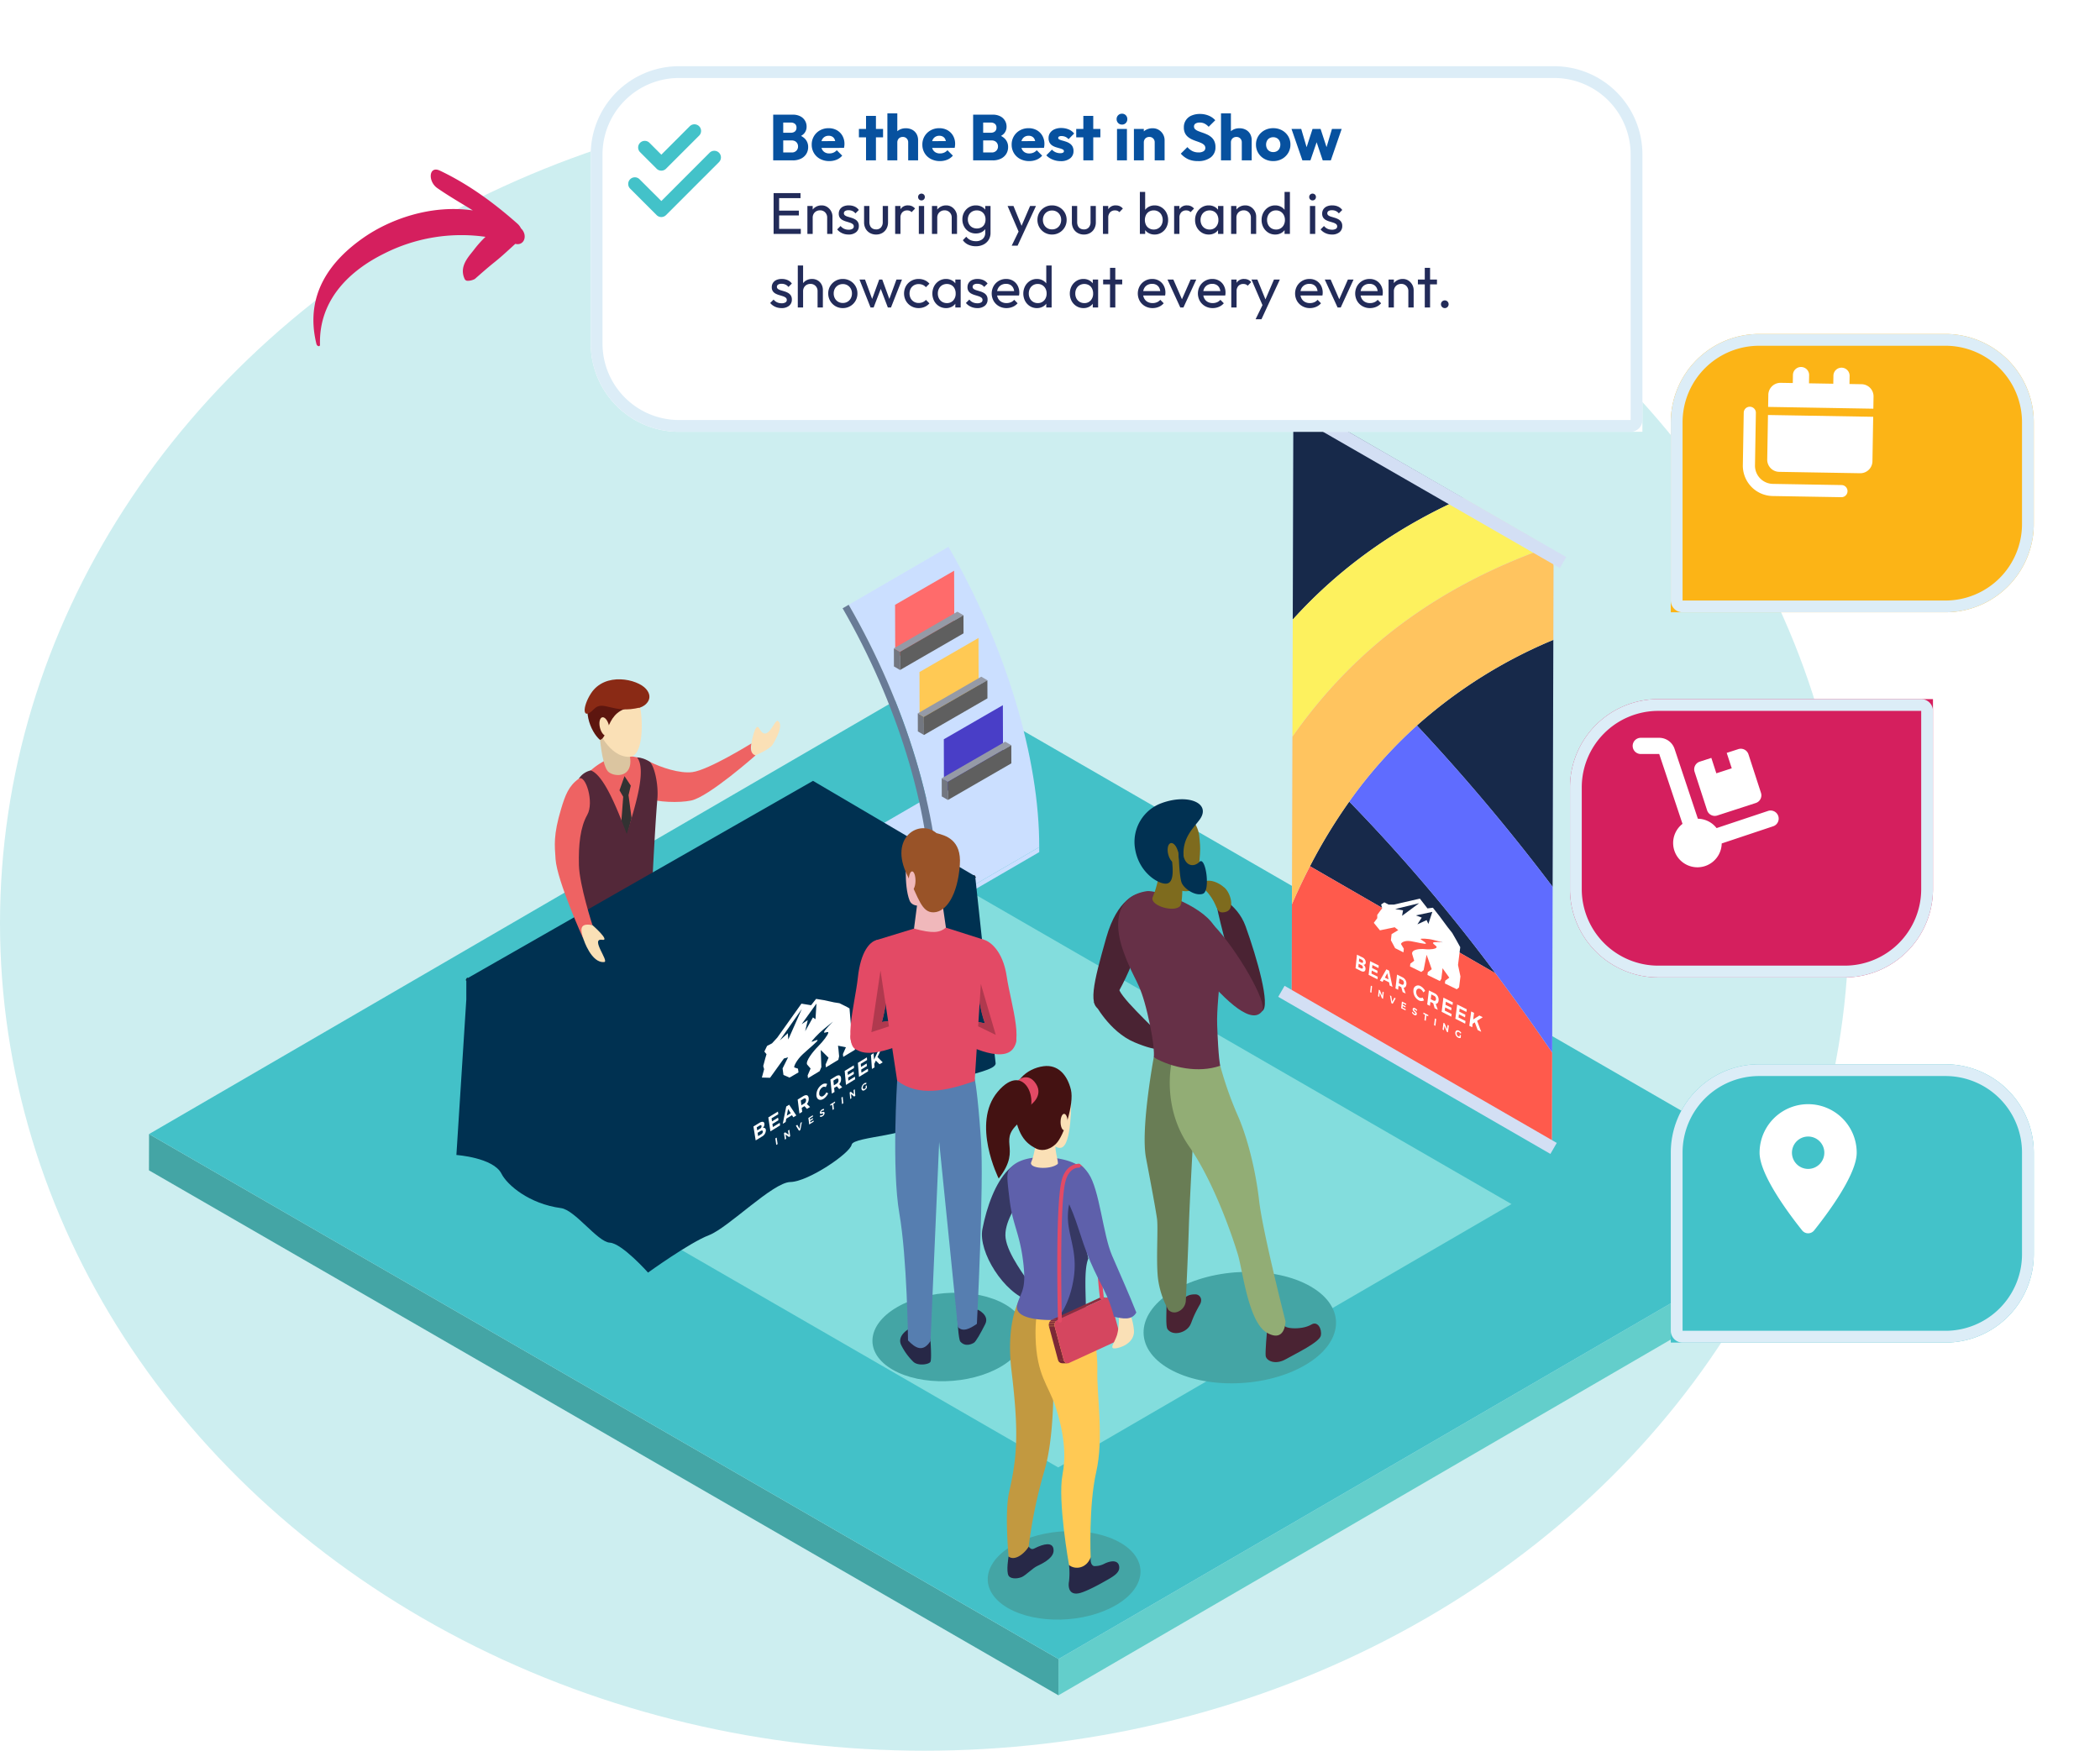 <?xml version="1.0" encoding="UTF-8"?> <svg xmlns="http://www.w3.org/2000/svg" xmlns:xlink="http://www.w3.org/1999/xlink" width="713.487" height="594.95" viewBox="0 0 713.487 594.95"><defs><clipPath id="clip-path"><rect id="Rectangle_562" data-name="Rectangle 562" width="575.354" height="440.154" fill="none"></rect></clipPath><clipPath id="clip-path-2"><rect id="Rectangle_561" data-name="Rectangle 561" width="350.522" height="202.958" fill="none"></rect></clipPath><clipPath id="clip-path-3"><path id="Path_1616" data-name="Path 1616" d="M2019.047,1905.917l1.935.033a1.122,1.122,0,0,1,.5-.109l-1.935-.033h-.018a1.129,1.129,0,0,0-.479.109" transform="translate(-2019.047 -1905.808)" fill="none"></path></clipPath><clipPath id="clip-path-4"><path id="Path_1618" data-name="Path 1618" d="M1931.5,2039.334l1.935.033a1.487,1.487,0,0,1-1.315-1.208l-1.934-.033a1.486,1.486,0,0,0,1.315,1.208" transform="translate(-1930.189 -2038.126)" fill="none"></path></clipPath><clipPath id="clip-path-6"><path id="Path_1621" data-name="Path 1621" d="M1916.043,1953.541l1.935.033a1.16,1.16,0,0,1,.113-.058l-1.935-.033a1.187,1.187,0,0,0-.113.058" transform="translate(-1916.043 -1953.483)" fill="none"></path></clipPath><clipPath id="clip-path-8"><path id="Path_1628" data-name="Path 1628" d="M1910.91,1956.11l1.935.033a2.043,2.043,0,0,1,.754-2.265l-1.935-.033a2.043,2.043,0,0,0-.754,2.266" transform="translate(-1910.83 -1953.845)" fill="none"></path></clipPath><clipPath id="clip-path-10"><path id="Path_1654" data-name="Path 1654" d="M2427.157,0l-.569,200.646,88.406,51.041.569-200.646Z" transform="translate(-2426.588 0.001)" fill="none"></path></clipPath><clipPath id="clip-path-11"><path id="Path_1659" data-name="Path 1659" d="M2427.141,16.117l-.553,195.287,88.406,51.041.553-195.316a10.254,10.254,0,0,0-4.648-8.023l-79.087-45.661a4.239,4.239,0,0,0-2.088-.638c-1.527,0-2.577,1.213-2.583,3.31" transform="translate(-2426.588 -12.807)" fill="none"></path></clipPath><clipPath id="clip-path-13"><rect id="Rectangle_104" data-name="Rectangle 104" width="78.522" height="38.361" fill="#d51f5e"></rect></clipPath><filter id="Rectangle_577" x="545.164" y="91" width="168.323" height="139.573" filterUnits="userSpaceOnUse"><feOffset dx="15" dy="15"></feOffset><feGaussianBlur stdDeviation="7.5" result="blur"></feGaussianBlur><feFlood flood-color="#1d2379" flood-opacity="0.129"></feFlood><feComposite operator="in" in2="blur"></feComposite><feComposite in="SourceGraphic"></feComposite></filter><filter id="Rectangle_578" x="545.164" y="339.169" width="168.323" height="139.573" filterUnits="userSpaceOnUse"><feOffset dx="15" dy="15"></feOffset><feGaussianBlur stdDeviation="7.5" result="blur-2"></feGaussianBlur><feFlood flood-color="#1d2379" flood-opacity="0.129"></feFlood><feComposite operator="in" in2="blur-2"></feComposite><feComposite in="SourceGraphic"></feComposite></filter><filter id="Rectangle_579" x="510.908" y="215.084" width="168.323" height="139.573" filterUnits="userSpaceOnUse"><feOffset dx="15" dy="15"></feOffset><feGaussianBlur stdDeviation="7.5" result="blur-3"></feGaussianBlur><feFlood flood-color="#1d2379" flood-opacity="0.129"></feFlood><feComposite operator="in" in2="blur-3"></feComposite><feComposite in="SourceGraphic"></feComposite></filter><filter id="Rectangle_576" x="178.196" y="0" width="402.317" height="169.233" filterUnits="userSpaceOnUse"><feOffset dx="15" dy="15"></feOffset><feGaussianBlur stdDeviation="7.5" result="blur-4"></feGaussianBlur><feFlood flood-color="#1d2379" flood-opacity="0.129"></feFlood><feComposite operator="in" in2="blur-4"></feComposite><feComposite in="SourceGraphic"></feComposite></filter></defs><g id="Group_2509" data-name="Group 2509" transform="translate(-978.556 -312.267)"><ellipse id="Ellipse_11" data-name="Ellipse 11" cx="314.071" cy="281.216" rx="314.071" ry="281.216" transform="translate(978.556 344.784)" fill="#cdeef0"></ellipse><g id="Group_1262" data-name="Group 1262" transform="translate(1029.162 448.233)"><path id="Path_1595" data-name="Path 1595" d="M1931.279,1861.412l-.035,12.321,266.317-154.766.035-12.321Z" transform="translate(-1622.241 -1433.578)" fill="#63cecb"></path><path id="Path_1596" data-name="Path 1596" d="M0,1571.241l309,178.4.035-12.321-309-178.4Z" transform="translate(0 -1309.49)" fill="#44a5a5"></path><path id="Path_1597" data-name="Path 1597" d="M.218,746.408l309,178.4L575.538,770.044l-309-178.4Z" transform="translate(-0.183 -496.978)" fill="#43c1c8"></path><g id="Group_1237" data-name="Group 1237" transform="translate(0 0)"><g id="Group_1236" data-name="Group 1236" clip-path="url(#clip-path)"><g id="Group_1235" data-name="Group 1235" transform="translate(112.413 159.763)"><g id="Group_1234" data-name="Group 1234"><g id="Group_1233" data-name="Group 1233" clip-path="url(#clip-path-2)"><path id="Path_1598" data-name="Path 1598" d="M702.574,1088.01l154.01-89.5L1053.1,1111.965l-154.01,89.5Z" transform="translate(-702.574 -998.509)" fill="#83dddd"></path></g></g></g><path id="Path_1599" data-name="Path 1599" d="M1581.342,1899.866c9.7,5.6,9.022,15.114-1.524,21.243s-26.975,6.56-36.678.958-9.022-15.114,1.533-21.248,26.966-6.554,36.669-.952" transform="translate(-1290.478 -1592.576)" fill="#44a5a5"></path><path id="Path_1600" data-name="Path 1600" d="M1826.15,2406.127c9.7,5.6,9.022,15.114-1.533,21.248s-26.966,6.554-36.669.952-9.022-15.115,1.524-21.243,26.966-6.565,36.678-.958" transform="translate(-1496.113 -2017.833)" fill="#44a5a5"></path><path id="Path_1601" data-name="Path 1601" d="M1898.117,1488.691s.282,14.783-3.3,15.853-8.132-8.69-8.132-8.69Z" transform="translate(-1584.813 -1250.497)" fill="#fae0b6"></path><path id="Path_1602" data-name="Path 1602" d="M1823.3,2431.88s-.884,5.043,0,6.526c.551.925,2.458,1.224,4.408.48,1.3-.494,3.778-3.078,5.341-3.791,4.636-2.114,5.849-4.05,5.492-5.891-.415-2.133-3.021-1.846-6.622,0-1.987,1.016-2.4-3.8-5.065-1.135-1.483,1.484-3.553,3.814-3.553,3.814" transform="translate(-1531.235 -2038.888)" fill="#272847"></path><path id="Path_1603" data-name="Path 1603" d="M1965.2,2460.031a7.05,7.05,0,0,1-3.6.838c-1.433-.438-1.12-2.978-1.12-2.978l-7.35,2.624a24.973,24.973,0,0,1,0,5.486c-.373,2,.006,4.77,3.367,4.1,1.68-.333,5.154-2.022,8.253-3.77s5.593-2.992,5.436-5.149c-.154-2.114-2.2-2.469-4.981-1.156" transform="translate(-1640.525 -2064.624)" fill="#272847"></path><path id="Path_1604" data-name="Path 1604" d="M1827.157,1899.48s-6.017,7.222-3.766,26.034c2.489,20.8,1.953,28.982-.835,41.223-1.557,6.835-.173,21.815-.173,21.815,2.061,1.57,5.2-.789,6.822-3.318a163.719,163.719,0,0,1,5.3-25.676c3.837-12.625,3.052-33.668,3.052-33.668v-23.023Z" transform="translate(-1530.322 -1595.56)" fill="#c29940"></path><path id="Path_1605" data-name="Path 1605" d="M1901.352,1912.272s2.425,10.727,2.227,19.021,2.246,22.9-.376,34.357-1.89,29.017-1.89,29.017c-1.417,3.816-5.287,4.3-7.351,2.625,0,0-3.933-21.916-2.212-30.765,1.063-5.464.977-12.734-2.392-23.095-2.338-7.188-6.409-10.544-6.759-23.513-.281-10.38,2.261-13.487,2.261-13.487Z" transform="translate(-1581.361 -1601.4)" fill="#ffc954"></path><path id="Path_1606" data-name="Path 1606" d="M1784.938,1668.476c-8.7-2.648-17.5-16.678-16-24.385s4.4-15.651,8.679-20.044c6.388-6.565,8.745,3.434,5.764,7.568s-7.24,10.515-6.56,15.55c.755,5.59,6.766,13.161,8.767,16.389s2.277,5.815-.653,4.922" transform="translate(-1485.766 -1362.369)" fill="#363863"></path><path id="Path_1607" data-name="Path 1607" d="M1824.54,1610.944c3-2.768,9.262-3.767,16.139-2.476,12.6,2.366,10.681,10.532,11.964,16.182.529,2.33-2.675,9.125-3.74,16.307a141.489,141.489,0,0,0-1.221,21.254c-.144.785-23.595,3.393-21.421-4.314,1.247-4.422,3.19-4.707,1.988-14.491s-3.6-12.531-4.615-21.058-1.2-9.464.905-11.4" transform="translate(-1531.235 -1350.642)" fill="#5e60ab"></path><path id="Path_1608" data-name="Path 1608" d="M1874.3,1560.938c.926.073-.219,6.947-1.279,9.158s6.327,2.815,8.953.711c.6-.478-1.552-5.149-.487-9.3Z" transform="translate(-1573.248 -1311.185)" fill="#fae0b6"></path><path id="Path_1609" data-name="Path 1609" d="M1842.657,1442.31c-3.183-1.732-6.633-4.223-7.633-15.557-.622-7.053,4.523-11.567,10.233-12.359,5.123-.711,8.2,3.166,9.364,7.986s-2.4,15.781-5.075,18.37c-2.626,2.546-5.338,2.4-6.889,1.56" transform="translate(-1541.374 -1188.017)" fill="#441212"></path><path id="Path_1610" data-name="Path 1610" d="M1849.482,1447.79s4.682-3.139,1.964-7.317-6.11-1.172-6.11-1.172Z" transform="translate(-1550.079 -1208.131)" fill="#e34a65"></path><path id="Path_1611" data-name="Path 1611" d="M1790.427,1457.71c6.16-4.485.618-20.57-8.885-9.252-9.021,10.745.364,29.448.364,29.448,8.593-11-1.695-12.758,8.521-20.2" transform="translate(-1493.201 -1213.375)" fill="#441212"></path><path id="Path_1612" data-name="Path 1612" d="M1923.785,1743.371s4.637-3.985,6.314-14.205-2.457-15.236-1.85-22.883c1.056-13.3,6.884,15.812,6.884,15.812-1.615,3.815-.758,12.592-.789,19.549a70.677,70.677,0,0,1-10.559,1.727" transform="translate(-1615.976 -1430.351)" fill="#363863"></path></g></g><g id="Group_1239" data-name="Group 1239" transform="translate(323.051 304.933)"><g id="Group_1238" data-name="Group 1238" clip-path="url(#clip-path-3)"><path id="Path_1613" data-name="Path 1613" d="M2020.982,1906.442l-1.935-.033.034-.015,1.935.033-.034.015" transform="translate(-2019.047 -1906.3)" fill="#882c3d"></path><path id="Path_1614" data-name="Path 1614" d="M2021.194,1905.936l-1.935-.033a1.111,1.111,0,0,1,.422-.094l1.935.033a1.117,1.117,0,0,0-.422.093" transform="translate(-2019.225 -1905.81)" fill="#842b3b"></path><path id="Path_1615" data-name="Path 1615" d="M2023.83,1905.842l-1.935-.033h.042l1.935.033h-.042" transform="translate(-2021.439 -1905.808)" fill="#7f2939"></path></g></g><g id="Group_1241" data-name="Group 1241" transform="translate(308.834 326.104)"><g id="Group_1240" data-name="Group 1240" clip-path="url(#clip-path-4)"><path id="Path_1617" data-name="Path 1617" d="M1933.439,2039.368l-1.935-.033a1.487,1.487,0,0,1-1.315-1.208l1.934.033a1.487,1.487,0,0,0,1.315,1.208" transform="translate(-1930.189 -2038.127)" fill="#762635"></path></g></g><g id="Group_1243" data-name="Group 1243" transform="translate(0 0)"><g id="Group_1242" data-name="Group 1242" clip-path="url(#clip-path)"><path id="Path_1619" data-name="Path 1619" d="M1918.684,1914.041l-1.935-.033,16.368-7.519,1.935.033Z" transform="translate(-1610.066 -1601.447)" fill="#8c2d3e"></path></g></g><g id="Group_1245" data-name="Group 1245" transform="translate(306.57 312.561)"><g id="Group_1244" data-name="Group 1244" clip-path="url(#clip-path-6)"><path id="Path_1620" data-name="Path 1620" d="M1917.978,1953.574l-1.935-.033a1.219,1.219,0,0,1,.113-.058l1.935.033a1.121,1.121,0,0,0-.113.058" transform="translate(-1916.043 -1953.483)" fill="#882c3d"></path></g></g><g id="Group_1247" data-name="Group 1247" transform="translate(0 0)"><g id="Group_1246" data-name="Group 1246" clip-path="url(#clip-path)"><path id="Path_1622" data-name="Path 1622" d="M1916.284,1979.256l-1.935-.033-3.017-11.22,1.934.033Z" transform="translate(-1605.515 -1653.119)" fill="#7b2837"></path></g></g><g id="Group_1249" data-name="Group 1249" transform="translate(305.736 312.619)"><g id="Group_1248" data-name="Group 1248" clip-path="url(#clip-path-8)"><path id="Path_1623" data-name="Path 1623" d="M1912.88,1965.8l-1.935-.033a2.263,2.263,0,0,1-.074-.427l1.935.033a2.269,2.269,0,0,0,.073.427" transform="translate(-1910.865 -1963.497)" fill="#762635"></path><path id="Path_1624" data-name="Path 1624" d="M1912.772,1963.051l-1.935-.033a2.3,2.3,0,0,1,.009-.442l1.935.033a2.3,2.3,0,0,0-.009.441" transform="translate(-1910.83 -1961.18)" fill="#7b2837"></path><path id="Path_1625" data-name="Path 1625" d="M1912.861,1960.44l-1.935-.033a2.226,2.226,0,0,1,.087-.413l1.935.033a2.262,2.262,0,0,0-.087.413" transform="translate(-1910.911 -1959.01)" fill="#7f2939"></path><path id="Path_1626" data-name="Path 1626" d="M1913.406,1957.522l-1.935-.033a2.015,2.015,0,0,1,.218-.477l1.935.033a2.007,2.007,0,0,0-.218.477" transform="translate(-1911.369 -1956.505)" fill="#842b3b"></path><path id="Path_1627" data-name="Path 1627" d="M1914.772,1954.385l-1.935-.033a1.516,1.516,0,0,1,.513-.507l1.935.033a1.509,1.509,0,0,0-.513.507" transform="translate(-1912.516 -1953.845)" fill="#882c3d"></path></g></g><g id="Group_1251" data-name="Group 1251" transform="translate(0 0)"><g id="Group_1250" data-name="Group 1250" clip-path="url(#clip-path)"><path id="Path_1629" data-name="Path 1629" d="M1923.757,1913.7a1.142,1.142,0,0,1,.113-.058l16.368-7.519c.734-.342,1.542.15,1.8,1.1l3.013,11.209a2.048,2.048,0,0,1-.764,2.282c-.032.019-.065.036-.1.052l-16.368,7.519c-.737.331-1.546-.161-1.8-1.1l-3.017-11.22a2.042,2.042,0,0,1,.754-2.266" transform="translate(-1615.251 -1601.048)" fill="#d5465f"></path><path id="Path_1630" data-name="Path 1630" d="M2047.82,1941.71a20.4,20.4,0,0,1-.5,6.885c-.919,3.007-3.174,5.262,0,4.594s6.1-2.884,5.68-6.287a18.806,18.806,0,0,0-1.253-5.193Z" transform="translate(-1718.368 -1631.033)" fill="#fae0b6"></path><path id="Path_1631" data-name="Path 1631" d="M1978.762,1668.168a.665.665,0,0,1-.66-.586c-.541-4.624-.927-9.672-1.3-14.554-1.017-13.291-2.068-27.035-6.25-29.783a.665.665,0,0,1,.73-1.111c4.727,3.108,5.755,16.555,6.845,30.792.372,4.868.758,9.9,1.3,14.5a.666.666,0,0,1-.583.738.733.733,0,0,1-.078,0" transform="translate(-1655.008 -1362.497)" fill="#e34a65"></path><path id="Path_1632" data-name="Path 1632" d="M1943.651,1627.858c1.774-1.069,2.638-5.284,6.421.223s4.889,20.66,8.005,27.895,5.517,12.483,8.244,19.352c-1.593,2.8-4.693,2.061-7.591,1.438-1.938-7.7-4.543-10.589-8.043-18.774-3.677-8.6-4.376-14.251-8.435-22.027-.928-1.777-1.5-6.36,1.4-8.107" transform="translate(-1630.856 -1365.256)" fill="#5e60ab"></path><path id="Path_1633" data-name="Path 1633" d="M1929.689,1675.991a.664.664,0,0,1-.663-.647c-.041-1.555-.976-38.2,1.18-47.371,1.467-6.238,5.889-5.955,5.934-5.955a.665.665,0,0,1-.1,1.326c-.135-.027-3.341-.145-4.536,4.933-2.117,9-1.155,46.653-1.145,47.032a.665.665,0,0,1-.647.682Z" transform="translate(-1620.179 -1362.491)" fill="#e34a65"></path><path id="Path_1634" data-name="Path 1634" d="M1938.189,1518.7c0,1.538-.537,2.785-1.2,2.785s-1.2-1.247-1.2-2.785.537-2.785,1.2-2.785,1.2,1.247,1.2,2.785" transform="translate(-1626.058 -1273.363)" fill="#fae0b6"></path><path id="Path_1635" data-name="Path 1635" d="M1477.935,842.915l33.9-19.7L1541,840.058l-33.9,19.7Z" transform="translate(-1241.463 -691.5)" fill="#cbdfff"></path><path id="Path_1636" data-name="Path 1636" d="M1678.561,969.236l33.9-19.7,0,1.683-33.9,19.7Z" transform="translate(-1409.984 -797.61)" fill="#cbdfff"></path><path id="Path_1637" data-name="Path 1637" d="M1485.866,331.336l33.9-19.7c19.4,33.594,30.922,71.752,30.835,102.065l-33.9,19.7c.086-30.313-11.44-68.472-30.836-102.065" transform="translate(-1248.125 -261.775)" fill="#cbdfff"></path><path id="Path_1638" data-name="Path 1638" d="M1472.939,332.524l33.9-19.7,2.068-1.189-33.9,19.7Z" transform="translate(-1237.266 -261.775)" fill="#e3ecfd"></path><path id="Path_1639" data-name="Path 1639" d="M1475.007,434.748c19.4,33.594,30.921,71.752,30.835,102.065l0,1.683-32.109-18.538.009-3.357,29.17,16.841c-.339-29.175-11.475-65.463-29.97-97.506Z" transform="translate(-1237.266 -365.188)" fill="#687b96"></path><path id="Path_1640" data-name="Path 1640" d="M1604.433,362.38l.052,18.236L1584.421,392.2l-.052-18.236Z" transform="translate(-1330.867 -304.399)" fill="#ff6b6b"></path><path id="Path_1641" data-name="Path 1641" d="M1656.2,505.223l.052,18.226-20.055,11.579-.052-18.226Z" transform="translate(-1374.356 -424.386)" fill="#ffc954"></path><path id="Path_1642" data-name="Path 1642" d="M1707.925,647.963l.052,18.226-20.064,11.584-.052-18.226Z" transform="translate(-1417.8 -544.287)" fill="#493ec7"></path><path id="Path_1643" data-name="Path 1643" d="M1685.479,810.681l-2.083-1.211-.017-6.149,2.083,1.211Z" transform="translate(-1414.034 -674.788)" fill="#737780"></path><path id="Path_1644" data-name="Path 1644" d="M1685.462,739.17l-2.084-1.211,21.564-12.45,2.084,1.211Z" transform="translate(-1414.034 -609.426)" fill="#959aa6"></path><path id="Path_1645" data-name="Path 1645" d="M1717.963,733.077l.017,6.149-21.564,12.45-.017-6.149Z" transform="translate(-1424.972 -615.783)" fill="#5f5f5f"></path><path id="Path_1646" data-name="Path 1646" d="M1634.7,672.64l-2.083-1.211-.017-6.149,2.083,1.211Z" transform="translate(-1371.379 -558.833)" fill="#737780"></path><path id="Path_1647" data-name="Path 1647" d="M1634.681,601.129l-2.083-1.211,21.564-12.45,2.084,1.211Z" transform="translate(-1371.379 -493.472)" fill="#959aa6"></path><path id="Path_1648" data-name="Path 1648" d="M1667.183,595.035l.017,6.149-21.564,12.45-.018-6.149Z" transform="translate(-1382.316 -499.829)" fill="#5f5f5f"></path><path id="Path_1649" data-name="Path 1649" d="M1583.919,534.6l-2.083-1.211-.018-6.149,2.083,1.211Z" transform="translate(-1328.724 -442.879)" fill="#737780"></path><path id="Path_1650" data-name="Path 1650" d="M1583.9,463.087l-2.083-1.211,21.564-12.45,2.084,1.211Z" transform="translate(-1328.724 -377.518)" fill="#959aa6"></path><path id="Path_1651" data-name="Path 1651" d="M1616.4,456.994l.017,6.149-21.564,12.45-.018-6.149Z" transform="translate(-1339.661 -383.874)" fill="#5f5f5f"></path><path id="Path_1652" data-name="Path 1652" d="M2510.919,59.322a10.248,10.248,0,0,1,4.649,8.051l-.553,195.287L2426.6,211.614l.554-195.287c.008-2.959,2.1-4.153,4.679-2.666Z" transform="translate(-2038.339 -10.938)" fill="#cbdfff"></path></g></g><g id="Group_1253" data-name="Group 1253" transform="translate(388.259 0)"><g id="Group_1252" data-name="Group 1252" transform="translate(0 0)" clip-path="url(#clip-path-10)"><path id="Path_1653" data-name="Path 1653" d="M2446.145,147.191a181.761,181.761,0,0,0-13.352,21.969l63.045,36.4a583.366,583.366,0,0,0-49.694-58.368m69.332-54.957a164.769,164.769,0,0,0-46.353,29.111,682.062,682.062,0,0,1,46.114,54.831Zm-30.754-48.241-52.911-30.548c-2.575-1.487-4.662-.288-4.671,2.671l-.553,195.287,88.406,51.041L2426.588,211.4l.083-29.338.161-56.9.113-39.818c15.855-17.529,34.989-31.183,57.778-41.35" transform="translate(-2426.588 -10.758)" fill="#17294a"></path></g></g><g id="Group_1255" data-name="Group 1255" transform="translate(388.259 2.049)"><g id="Group_1254" data-name="Group 1254" clip-path="url(#clip-path-11)"><path id="Path_1655" data-name="Path 1655" d="M2495.839,1026.4,2432.793,990q-3.223,6.229-6.122,12.906l-.083,29.339,88.406,51.042.085-29.976q-9.537-13.971-19.24-26.911" transform="translate(-2426.588 -833.647)" fill="#ff5a4c"></path><path id="Path_1656" data-name="Path 1656" d="M2571.8,691.164a157.476,157.476,0,0,0-22.979,25.846,583.348,583.348,0,0,1,49.693,58.368q9.7,12.931,19.241,26.911l.159-56.293a682.1,682.1,0,0,0-46.115-54.831" transform="translate(-2529.263 -582.626)" fill="#5f6cff"></path><path id="Path_1657" data-name="Path 1657" d="M2512.183,222.834l-26.177-15.113c-22.788,10.167-41.922,23.82-57.777,41.35l-.113,39.818c21.065-30.073,49.39-51.021,86.25-64.169a8.419,8.419,0,0,0-2.183-1.885" transform="translate(-2427.871 -176.534)" fill="#fdf15e"></path><path id="Path_1658" data-name="Path 1658" d="M2513.519,313.96c-36.86,13.149-65.185,34.1-86.25,64.169l-.161,56.9q2.9-6.673,6.122-12.906a181.763,181.763,0,0,1,13.352-21.969,157.457,157.457,0,0,1,22.979-25.846,164.775,164.775,0,0,1,46.352-29.111l.072-25.076a10.18,10.18,0,0,0-2.466-6.166" transform="translate(-2427.025 -265.775)" fill="#ffc45f"></path></g></g><g id="Group_1257" data-name="Group 1257" transform="translate(0 0)"><g id="Group_1256" data-name="Group 1256" clip-path="url(#clip-path)"><rect id="Rectangle_566" data-name="Rectangle 566" width="4.32" height="106.782" transform="translate(383.678 202.786) rotate(-60)" fill="#d3dff4"></rect><rect id="Rectangle_567" data-name="Rectangle 567" width="4.32" height="106.702" transform="matrix(0.499, -0.867, 0.867, 0.499, 386.861, 3.844)" fill="#d3dff4"></rect><path id="Path_1660" data-name="Path 1660" d="M2168.777,1856.506c12.221,7.056,11.362,19.04-1.93,26.764s-33.97,8.256-46.191,1.2-11.37-19.045,1.913-26.764,33.978-8.261,46.208-1.2" transform="translate(-1774.09 -1555.293)" fill="#44a5a5"></path><path id="Path_1661" data-name="Path 1661" d="M2159.2,1901.7c.624.085-.3,8.211.6,9.456,1.689,2.337,5.934,1.387,7.53-1.125.771-1.213.757-2.57,3.472-7.285,1.038-1.8-.063-3.413-1.554-3.425-4.025-.033-3.977,2.446-5.323,3.2a3.714,3.714,0,0,1-4.726-.826" transform="translate(-1813.722 -1595.426)" fill="#4a2333"></path><path id="Path_1662" data-name="Path 1662" d="M2371.562,1964.456s-.562,6.2-.413,7.835,3.118,3.267,6.831,1.188,11.468-5.807,11.913-8.035-1.063-5.044-3.168-3.775c-3.583,2.158-10.452,1.256-8.93,0Z" transform="translate(-1991.74 -1647.533)" fill="#4a2333"></path><path id="Path_1663" data-name="Path 1663" d="M2117.421,1395.89s-4.526,24.316-2.635,34.221,3.289,17.485,3.733,20.625-.356,14.137.319,20.173a29.814,29.814,0,0,0,3.518,10.788,2.859,2.859,0,0,0,2.782.8,4.29,4.29,0,0,0,3.179-4.059c.24-5.037.783-16.8,1.037-25.3.331-11.093,2.824-54.057,2.824-54.057Z" transform="translate(-1776.028 -1172.545)" fill="#697d55"></path><path id="Path_1664" data-name="Path 1664" d="M2168.156,1411.208s-3.149,14.636,6.005,27.75c8.611,12.336,14.972,31.3,16.629,36.845s3.552,22.914,9.84,26.533,6.332-3.859,6.332-3.859-7.762-30.392-8.968-41.005-4.1-21.95-7.477-29.427a122.573,122.573,0,0,1-5.739-16.431Z" transform="translate(-1820.808 -1185.412)" fill="#92ad75"></path><path id="Path_1665" data-name="Path 1665" d="M2020.357,1049.69s-6.7,1.217-10.525,14.769c-4.234,14.99-6.752,24.424-1.024,24.487,3.322.036,12.153-18.8,14.453-30.15,1.666-8.219-2.9-9.106-2.9-9.106" transform="translate(-1684.592 -881.738)" fill="#4a2333"></path><path id="Path_1666" data-name="Path 1666" d="M2006.888,1250.311s5.071,9.924,13.719,13.557,11.241,2.594,10.377,0-13.086-12.878-15.507-17.655-8.589,4.1-8.589,4.1" transform="translate(-1685.782 -1045.63)" fill="#4a2333"></path><path id="Path_1667" data-name="Path 1667" d="M2067.787,1042.792c2.973-.453,18.126,4.481,22.758,11.635s.765,23.652,1.124,33.793c.415,11.748,1.037,13.9,1.037,13.9-7.352,2.6-16.534.663-22.577-2.855,0,0,.6-3.34-2.153-14.9s-4.286-10.437-8.117-20.959c-3.751-10.3-2.06-19.093,7.927-20.616" transform="translate(-1728.736 -875.92)" fill="#663047"></path><path id="Path_1668" data-name="Path 1668" d="M2133.371,983.508a34.026,34.026,0,0,1-2.489,11.6c-1.024,2.712,6.973,5.248,9.261,3.048,1.382-1.329.415-13.032,1.466-12.9Z" transform="translate(-1789.861 -826.145)" fill="#7e6b1e"></path><path id="Path_1669" data-name="Path 1669" d="M2263.068,1049.69s.431,4.6,4.194,18.171c4.161,15.01,7.045,24.411,11.973,21.491,2.859-1.693-1.759-17.937-5.683-28.831-2.843-7.89-10.485-10.831-10.485-10.831" transform="translate(-1900.973 -881.738)" fill="#4a2333"></path><path id="Path_1670" data-name="Path 1670" d="M2243.53,1023.109c2.092,1.807,3.691,7.334.468,8.231s-2.69-1.5-4.753-4.619c-2.1-3.171-2.233-2.408-3.065-3.612-1.575-2.282,2.823-3.91,7.349,0" transform="translate(-1878.114 -857.426)" fill="#7e6b1e"></path><path id="Path_1671" data-name="Path 1671" d="M2195.338,1090.858s-4.255,7.51,4.668,18.4c9.87,12.05,18.155,18.887,21.484,14.225,1.931-2.7-8.464-20.726-16.454-29.106-5.787-6.07-9.7-3.524-9.7-3.524" transform="translate(-1843.228 -915.874)" fill="#663047"></path><path id="Path_1672" data-name="Path 1672" d="M2146.73,891.452c1.3,2.585,1.141,4.1,1.4,6.711s-.789,12.9-1.884,14.559-7.284,2.942-12.558-6.464c-6.481-11.56,9.651-21.565,13.047-14.806" transform="translate(-1791.013 -746.979)" fill="#7e6b1e"></path><path id="Path_1673" data-name="Path 1673" d="M2105.1,863.392c.375-1.477,4.45,5.665,4.3,3.83-.515-6.388,3.4-9.693,5.481-12.583,4.007-5.571-4.1-8.912-13.144-5.487a14.022,14.022,0,0,0-8.961,14.487c.91,8.639,7.7,12.819,10.51,12.819,4.448,0,1.236-10.806,1.812-13.066" transform="translate(-1757.866 -712.122)" fill="#013152"></path><path id="Path_1674" data-name="Path 1674" d="M2184.208,937.326s.206,5.592.863,7.592,4.551,4.817,7.256,3.908.964-13.081-1.193-10.826c-1.556,1.627-4.47,1.777-5.4-2.077a45.664,45.664,0,0,0-1.3-4.89c-1.628-4.817-.228,6.293-.228,6.293" transform="translate(-1834.26 -781.049)" fill="#013152"></path><path id="Path_1675" data-name="Path 1675" d="M2166.678,943.75c.429,1.85.021,3.512-.911,3.712s-2.035-1.137-2.465-2.986-.021-3.512.911-3.712,2.035,1.136,2.464,2.986" transform="translate(-1817.027 -790.224)" fill="#7e6b1e"></path><path id="Path_1676" data-name="Path 1676" d="M2617.53,1095.844c-.228-.007-.372.231-.323.53a.626.626,0,0,0,.5.555c.228.007.372-.23.323-.53a.625.625,0,0,0-.5-.555" transform="translate(-2198.441 -920.507)" fill="#fff"></path><path id="Path_1677" data-name="Path 1677" d="M2630.279,1075.309c-.668-1.3-1.8-3.211-2.726-4.835-2.523-3.084-2.935-4.052-6.563-8.568l-1.848.228-2.586-3.329-8.826,2.039h0l-1.775-.008h0l-1.46-.759-1.092.715.361,1.329-.6.741c-.495.655-.929,1.267-1.081,1.478l0,1.114-1.171,1.584,2.08,2.547,5.026-1.045c.652.577.53.417,1.2.964l-2.266,1.374-.228,2.086,1.431,2.679,2.832,1.422.12-1.238-.917-1.524c-.174-.422,1.071-1.4,3.284-1.033,2.231.374,5.208,1.191,5.145.771s-1.583-1.168-1.8-1.464,2.5-.2,4.233.247,3.317.853,3.317.853-3.126-.336-3.322.13,1.421,1.06,1.19,1.576-2.062.8-3.852.6-4.749.055-4.438,1.649h0c.241.816.476,1.589.69,2.276l-1.312,1.008-.108.94,3.829,1.871.79-.615,1.013-5.208.557,1.53,1.19,3.357-1.343,1.01-.113.949.333.162,3.577,1.747.331.161.478-.778.3-2.427.1-1.158,2.3,3.216-1.374,1.012-.117.957,3.99,1.949,0,0,.047.028.777-.643.2-1.593.267-2.125-.825-3.9Zm-19.765-10.656.331-1.854-2.668-.446,8.133-1.987Zm8.939,2.753-.6-1.294-3.133,1.443,1.482-2.295-1.969-.752,5.56-1.192Z" transform="translate(-2184.759 -889.393)" fill="#fff"></path><path id="Path_1678" data-name="Path 1678" d="M2746.2,1272.471l2.036,1.023.113-.9-2.038-1.021.129-1.047,2.264,1.129.113-.906-3.214-1.6-.591,4.81,3.269,1.654.113-.9-2.325-1.172Z" transform="translate(-2305.805 -1066.081)" fill="#fff"></path><path id="Path_1679" data-name="Path 1679" d="M2718.164,1257.226a2.426,2.426,0,0,0-1.5-2.519l-1.8-.894-.571,4.777.929.47.164-1.364.862.434.089.045.492,1.7,1.063.537-.693-2.027c.538-.02.877-.417.967-1.158m-1.809,0-.863-.433.195-1.621.864.431a1.145,1.145,0,0,1,.717,1.208c-.067.548-.4.673-.912.414" transform="translate(-2279.999 -1053.201)" fill="#fff"></path><path id="Path_1680" data-name="Path 1680" d="M2686.991,1247.482a2.156,2.156,0,0,1-1.066-2.088c.1-.828.712-1.19,1.411-.841a2.444,2.444,0,0,1,.991,1.151l.63-.495a3.7,3.7,0,0,0-1.522-1.6,1.568,1.568,0,0,0-2.449,1.323,3.616,3.616,0,0,0,1.844,3.5,1.817,1.817,0,0,0,1.751-.014l-.463-.961a1.189,1.189,0,0,1-1.127.022" transform="translate(-2255.365 -1044.426)" fill="#fff"></path><path id="Path_1681" data-name="Path 1681" d="M2775.349,1287.034l2.069,1.04.116-.91-2.071-1.037.133-1.054,2.3,1.147.116-.913-3.266-1.624-.608,4.843,3.321,1.68.116-.908-2.363-1.191Z" transform="translate(-2330.271 -1078.292)" fill="#fff"></path><path id="Path_1682" data-name="Path 1682" d="M2649.7,1224.656c.518-.025.842-.419.925-1.148a2.376,2.376,0,0,0-1.455-2.461l-1.731-.86-.531,4.7.9.453.152-1.343.831.418.085.043.479,1.665,1.023.518Zm-.813-1.128-.831-.417.181-1.6.832.415a1.12,1.12,0,0,1,.692,1.181c-.062.54-.378.666-.875.417" transform="translate(-2223.397 -1024.954)" fill="#fff"></path><path id="Path_1683" data-name="Path 1683" d="M2616.947,1209.408l-.915-.455-2.21,3.821.906.458.407-.751,1.813.914.208,1.065.951.481Zm-1.428,2.372.823-1.507.415,2.129Z" transform="translate(-2195.605 -1015.518)" fill="#fff"></path><path id="Path_1684" data-name="Path 1684" d="M2806.389,1301.641l1.912-1.225-1.146-.57-2.1,1.319.287-2.221-.98-.487-.627,4.875.976.494.156-1.2.727-.465.992,2.618,1.186.6Z" transform="translate(-2355.131 -1090.701)" fill="#fff"></path><path id="Path_1685" data-name="Path 1685" d="M2590.988,1194.93l1.865.937.1-.872-1.867-.935.109-1.01,2.073,1.034.095-.874-2.944-1.464-.5,4.639,2.995,1.515.1-.87-2.13-1.074Z" transform="translate(-2175.525 -1001.065)" fill="#fff"></path><path id="Path_1686" data-name="Path 1686" d="M2564.858,1181.29c.422.08.715-.185.768-.688a1.932,1.932,0,0,0-1.24-1.838l-1.747-.868-.481,4.608,1.8.911c.885.448,1.488.238,1.572-.555a1.738,1.738,0,0,0-.672-1.569m-1.452-2.117.846.423a.759.759,0,0,1,.47.756c-.034.324-.256.415-.576.254l-.846-.424Zm.539,3.339-.845-.426.115-1.1.846.425a.914.914,0,0,1,.595.869c-.038.356-.3.437-.711.232" transform="translate(-2152.208 -989.43)" fill="#fff"></path><path id="Path_1687" data-name="Path 1687" d="M2775.142,1339.118a1.386,1.386,0,0,1,.53.547l.309-.241a2.044,2.044,0,0,0-.781-.76c-.638-.326-1.18-.066-1.264.6a1.806,1.806,0,0,0,.94,1.74,1.294,1.294,0,0,0,.869.128l.114-.891-.4-.206-.077.609a.834.834,0,0,1-.417-.081,1.1,1.1,0,0,1-.554-1.057.47.47,0,0,1,.734-.391" transform="translate(-2330.092 -1124.358)" fill="#fff"></path><path id="Path_1688" data-name="Path 1688" d="M2635.96,1266.6l-.326-1.957-.459-.235.491,2.623.441.227,1.007-1.857-.443-.227Z" transform="translate(-2213.542 -1062.099)" fill="#fff"></path><path id="Path_1689" data-name="Path 1689" d="M2611.334,1254.376l-.75-1.9-.384-.2-.244,2.227.4.208.157-1.429.747,1.9.385.2.247-2.233-.4-.206Z" transform="translate(-2192.359 -1051.913)" fill="#fff"></path><path id="Path_1690" data-name="Path 1690" d="M2593.162,1245.886l.416.215.24-2.22-.417-.213Z" transform="translate(-2178.251 -1044.679)" fill="#fff"></path><path id="Path_1691" data-name="Path 1691" d="M2659.515,1278.972l.927.477.049-.423-.928-.476.056-.49,1.031.528.048-.423-1.463-.749-.258,2.253,1.491.769.049-.422-1.059-.546Z" transform="translate(-2233.536 -1073.027)" fill="#fff"></path><path id="Path_1692" data-name="Path 1692" d="M2706.058,1301.293l.6.307-.22,1.842.444.229.22-1.843.6.309.052-.437-1.648-.844Z" transform="translate(-2273.084 -1092.717)" fill="#fff"></path><path id="Path_1693" data-name="Path 1693" d="M2728.91,1315.568l.45.232.279-2.291-.451-.23Z" transform="translate(-2292.28 -1103.151)" fill="#fff"></path><path id="Path_1694" data-name="Path 1694" d="M2748.542,1324.774l-.8-1.984-.415-.212-.283,2.3.433.224.182-1.475.794,1.979.416.215.287-2.305-.434-.222Z" transform="translate(-2307.514 -1110.963)" fill="#fff"></path><path id="Path_1695" data-name="Path 1695" d="M2682.554,1291.485c.015-.123.122-.134.27-.058a2.1,2.1,0,0,1,.579.544l.22-.338a2.1,2.1,0,0,0-.712-.626c-.451-.23-.784-.126-.831.285-.094.8.971,1.086.921,1.514-.017.139-.134.161-.315.068a1.876,1.876,0,0,1-.648-.694l-.223.327a2.158,2.158,0,0,0,.815.8c.431.222.79.154.842-.291.1-.816-.967-1.115-.918-1.533" transform="translate(-2252.719 -1084.344)" fill="#fff"></path><path id="Path_1696" data-name="Path 1696" d="M674.011,1046.158l59.008,33.743,113.87-68.631" transform="translate(-566.168 -849.466)" fill="none" stroke="#1b1c1c" stroke-width="1"></path><path id="Path_1697" data-name="Path 1697" d="M1279.292,693.5s6-2.428,7.088-4.168,3.967-6.905,1.751-8.113c-1.108-.6-3.453,7.83-6.288,2.553-1.349-2.51-2.665,5.113-2.665,5.113Z" transform="translate(-1074.507 -572.201)" fill="#fae0b6"></path><path id="Path_1698" data-name="Path 1698" d="M1032.327,735.479c3.888,1.994,10.3,4.107,14.575,3.548,5.517-.721,20.016-9.73,20.016-9.73-.448,2.447.137,3.664,1.418,4.053,0,0-15.916,14.1-21.874,15.335-4.114.855-11.4.589-14.861-.786-8.132-3.234-5.563-15.645.727-12.419" transform="translate(-862.247 -612.608)" fill="#ee6363"></path><path id="Path_1699" data-name="Path 1699" d="M935.559,769.32c-1.569,15.072-1.676,34.7-1.676,34.7l-21.162,8.321s-5.531-41.419-2.683-47.485,11.171-10.136,14.164-9.982a25.483,25.483,0,0,1,8.009,1.371c2.423,1.131,3.625,10.419,3.348,13.078" transform="translate(-763.745 -634.086)" fill="#ee6363"></path><path id="Path_1700" data-name="Path 1700" d="M956.8,709.657s.7,9.895,2.733,12.492c1.356,1.735,7,2.668,7.7-2.309s-4.508-9.8-4.508-9.8Z" transform="translate(-803.714 -596.111)" fill="#dbc5a0"></path><path id="Path_1701" data-name="Path 1701" d="M951.116,650.894c-2.472-1.479,13.312-13.083,14.489-7.076,1.065,5.438.928,16.677-3.574,16.789-7.1.176-10.915-9.713-10.915-9.713" transform="translate(-798.715 -539.367)" fill="#fae0b6"></path><path id="Path_1702" data-name="Path 1702" d="M935.359,618.21c3.4-.914,1.742-12.044,13.639-11.021,2.255-8.378-9.135-11.707-15.385-5.441-5.067,5.08-1.486,13.758,1.745,16.462" transform="translate(-782.109 -502.738)" fill="#5d160f"></path><path id="Path_1703" data-name="Path 1703" d="M956.747,677.138c-.413-1.726-.064-3.289.78-3.491s1.863,1.033,2.276,2.759.064,3.289-.78,3.491-1.863-1.033-2.276-2.759" transform="translate(-803.52 -565.844)" fill="#fae0b6"></path><path id="Path_1704" data-name="Path 1704" d="M944.012,602.585c1.6-.406,4.9-2.958,2-6.292s-13.928-5.888-18.721,1.532c-2.956,4.576-3.046,9.462.984,5.348,3.285-3.354,6.322,1.8,15.742-.588" transform="translate(-777.122 -498.133)" fill="#8a2a15"></path><path id="Path_1705" data-name="Path 1705" d="M1000.874,798.672l2.136,3.234-.77,3.241,1.042,7.783-1.78,6.9-1.813-4.283.745-9.862-1.266-2.2Z" transform="translate(-839.3 -670.883)" fill="#323232"></path><path id="Path_1706" data-name="Path 1706" d="M907.782,763.269a6.513,6.513,0,0,0-4.06,2.813c4.45.713,3.04,10.393.357,17.389-3.888,10.14-1.76,20.815,1.617,32.569,12.378.974,19.75-1.554,22.643-7.215,0,0,1.1-24.6,2.074-35.873.446-5.177-1.14-11.513-2.662-12.655a9.007,9.007,0,0,0-4.241-1.456c3.254,4.117-.424,15.991-3.5,26.028-3.822-10.149-8.067-20.1-12.228-21.6" transform="translate(-757.671 -637.424)" fill="#532839"></path><path id="Path_1707" data-name="Path 1707" d="M656.218,883.03l-3.368,52.828s12.558.869,15.323,6.372c1.919,3.819,9.419,10.25,20.223,11.68,4.791.634,12.4,11.5,16.572,11.741s12.994,10.173,12.994,10.173,14.056-10.159,20.689-12.709,21.7-17.982,27.687-18.073,20.224-9.724,20.8-12.683,23.058-3,21.268-8.244c-4.861-14.232,28.217-15.012,27.65-19.492-.937-7.4-6.946-63.5-6.946-63.5l-55.1-32.409-117.783,67.3" transform="translate(-548.393 -679.322)" fill="#003151" fill-rule="evenodd"></path><path id="Path_1708" data-name="Path 1708" d="M1314.921,1403.4a.815.815,0,0,0-.185.87c.13.232.422.219.653-.028a.815.815,0,0,0,.185-.869c-.129-.233-.421-.221-.653.027" transform="translate(-1104.324 -1178.69)" fill="#fff"></path><path id="Path_1709" data-name="Path 1709" d="M1331.259,1275.039c-.853-.541-2.253-1.179-3.419-1.771-2.953-.353-3.541-.856-7.938-1.466l-1.7,2.154-3.276-.532-8.2,11.527h0l-1.789,1.951h0l-1.684.881-.921,1.918.727.891-.41,1.389c-.327,1.189-.6,2.268-.7,2.642l.3,1.075-.761,2.835,2.776.078,4.717-6.56c.785-.167.624-.185,1.415-.4l-1.875,3.781.3,2.206,2.054.916,3.058-1.773-.18-1.272-1.243-.417c-.269-.2.691-2.47,2.893-4.507s5.165-4.418,5.014-4.744-1.741.579-2.01.529,2.288-2.818,4-4.212,3.224-2.634,3.224-2.634-2.934,2.917-3.013,3.556,1.533-.49,1.433.229-1.717,2.884-3.412,4.58-4.429,5.093-3.768,6.228h0c.414.489.809.946,1.166,1.344l-.995,2.319.113.968,3.956-2.39.589-1.387-.208-5.8.846.817,1.8,1.8-1,2.311.1.969.335-.2,3.569-2.156.326-.2.266-1.185-.231-2.478-.148-1.146,2.684.537-1.007,2.3.088.97,3.856-2.329,0-.008.046-.022.547-1.348-.13-1.613-.174-2.162-1.473-2.685Zm-20.807,10.565-.138-2.152-2.758,2.478,7.5-10.714Zm9.249-6.9-.862-.606-2.644,4.69.878-3.768-2.066,1.366,5.028-7.01Z" transform="translate(-1093.239 -1068.311)" fill="#fff"></path><path id="Path_1710" data-name="Path 1710" d="M1478.538,1417.1l1.946-1.193-.075-.892-1.95,1.193-.092-1.04,2.168-1.324-.075-.9-3.09,1.884.431,4.766,3.121-1.919-.074-.885-2.217,1.361Z" transform="translate(-1240.988 -1186.867)" fill="#fff"></path><path id="Path_1711" data-name="Path 1711" d="M1450.658,1435.141c-.1-1.061-.763-1.3-1.833-.643l-1.784,1.087.482,4.762.918-.565-.134-1.351.849-.521.087-.054.774.956,1.034-.636-1.009-1.032a2.718,2.718,0,0,0,.616-2m-1.588,1.873-.851.521-.16-1.617.854-.522c.508-.31.826-.221.876.312a1.341,1.341,0,0,1-.719,1.306" transform="translate(-1215.512 -1204.671)" fill="#fff"></path><path id="Path_1712" data-name="Path 1712" d="M1419.6,1455.792a.852.852,0,0,1-1.412-.7,2.478,2.478,0,0,1,1.1-2.234,1.072,1.072,0,0,1,1.138-.033l.461-1.1a1.8,1.8,0,0,0-1.712.2,4.185,4.185,0,0,0-1.939,3.765c.155,1.375,1.2,1.849,2.425,1.1a4.626,4.626,0,0,0,1.565-1.859l-.615-.349a3.063,3.063,0,0,1-1.007,1.209" transform="translate(-1190.457 -1219.337)" fill="#fff"></path><path id="Path_1713" data-name="Path 1713" d="M1506.5,1400.134l1.928-1.181-.066-.893-1.932,1.182-.081-1.041,2.147-1.311-.066-.9-3.06,1.865.384,4.771,3.091-1.9-.065-.886-2.2,1.348Z" transform="translate(-1264.505 -1172.628)" fill="#fff"></path><path id="Path_1714" data-name="Path 1714" d="M1380.641,1479.271a2.637,2.637,0,0,0,.6-2.011c-.125-1.058-.818-1.282-1.914-.614l-1.826,1.113.6,4.749.94-.578-.168-1.347.87-.533.089-.055.822.943,1.059-.651Zm-1.011-.115-.871.534-.2-1.613.874-.534c.521-.318.852-.234.916.3a1.32,1.32,0,0,1-.718,1.315" transform="translate(-1157.094 -1240.062)" fill="#fff"></path><path id="Path_1715" data-name="Path 1715" d="M1348.053,1496.582l-.988.6-1.185,5.868.981-.6.206-1.118,1.947-1.2.45.712,1.01-.621Zm-.79,3.7.421-2.256.911,1.44Z" transform="translate(-1130.536 -1257.126)" fill="#fff"></path><path id="Path_1716" data-name="Path 1716" d="M1535.328,1379.975l1.358-2.913-1.037.632-1.5,3.19-.15-2.181-.9.549.338,4.775.891-.548-.081-1.172.519-1.111,1.261,1.238,1.066-.655Z" transform="translate(-1287.797 -1156.729)" fill="#fff"></path><path id="Path_1717" data-name="Path 1717" d="M1316.579,1515.339l2.056-1.26-.126-.887-2.06,1.26-.152-1.033,2.291-1.4-.127-.894-3.266,1.99.71,4.736,3.3-2.027-.125-.88-2.341,1.438Z" transform="translate(-1104.76 -1269.344)" fill="#fff"></path><path id="Path_1718" data-name="Path 1718" d="M1286.746,1534.992a1.744,1.744,0,0,0,.583-1.5c-.113-.735-.776-.831-1.728-.251l-2,1.217.766,4.729,2.042-1.256a2.464,2.464,0,0,0,1.413-2.294.726.726,0,0,0-1.079-.646m-2.02-.252.964-.589c.364-.223.621-.178.672.148a.917.917,0,0,1-.508.89l-.962.589Zm1.434,2.4-.958.588-.179-1.124.96-.588c.461-.282.77-.242.823.1a1.093,1.093,0,0,1-.646,1.023" transform="translate(-1078.225 -1287.605)" fill="#fff"></path><path id="Path_1719" data-name="Path 1719" d="M1513.966,1450.671a.6.6,0,0,1,.539-.073l.214-.511a.937.937,0,0,0-.787.145,2.064,2.064,0,0,0-.948,1.777c.051.646.525.865,1.1.509a2.619,2.619,0,0,0,.745-.765l-.065-.857-.37.23.045.587a1.552,1.552,0,0,1-.361.35c-.336.208-.622.069-.653-.326a1.238,1.238,0,0,1,.542-1.065" transform="translate(-1270.9 -1218.04)" fill="#fff"></path><path id="Path_1720" data-name="Path 1720" d="M1374.975,1535.528l-.759-1.339-.485.3,1.069,1.734.461-.287.508-2.708-.463.286Z" transform="translate(-1153.932 -1287.909)" fill="#fff"></path><path id="Path_1721" data-name="Path 1721" d="M1350,1551.426l-1.171-.823-.415.256.31,2.216.432-.268-.2-1.419,1.166.818.411-.255-.3-2.217-.43.266Z" transform="translate(-1132.663 -1301.772)" fill="#fff"></path><path id="Path_1722" data-name="Path 1722" d="M1330.412,1568.838l.455-.282-.323-2.214-.457.283Z" transform="translate(-1117.271 -1315.724)" fill="#fff"></path><path id="Path_1723" data-name="Path 1723" d="M1400.889,1520.837l.951-.59-.049-.416-.952.59-.058-.483,1.057-.655-.049-.418-1.5.931.267,2.221,1.528-.949-.048-.414-1.085.673Z" transform="translate(-1176.237 -1275.845)" fill="#fff"></path><path id="Path_1724" data-name="Path 1724" d="M1446.643,1491.185l.592-.366.183,1.8.437-.271-.182-1.8.593-.367-.043-.428-1.625,1.005Z" transform="translate(-1215.14 -1251.388)" fill="#fff"></path><path id="Path_1725" data-name="Path 1725" d="M1470.588,1482.137l.434-.27-.208-2.228-.436.27Z" transform="translate(-1235.115 -1242.894)" fill="#fff"></path><path id="Path_1726" data-name="Path 1726" d="M1489.3,1465.495l-1.054-.86-.395.244.2,2.23.412-.256-.125-1.428,1.048.854.392-.243-.188-2.231-.41.254Z" transform="translate(-1249.791 -1229.593)" fill="#fff"></path><path id="Path_1727" data-name="Path 1727" d="M1425.034,1506.466a.391.391,0,0,1,.229-.336,1.189,1.189,0,0,1,.635-.148l.125-.523a1.457,1.457,0,0,0-1.457,1.348c.088.788,1.1-.1,1.148.316.015.136-.086.28-.266.393a.912.912,0,0,1-.729.1l-.13.518a1.148,1.148,0,0,0,.9-.184,1.288,1.288,0,0,0,.691-1.142c-.084-.8-1.1.072-1.146-.338" transform="translate(-1196.629 -1264.579)" fill="#fff"></path><path id="Path_1728" data-name="Path 1728" d="M1498.012,1146.831c-2.033.611-5.181,3.717-6.141,12.724s-5.977,26.144,1.4,24.528,8.527-19.7,8.527-19.7,1.392-19.1-3.783-17.548" transform="translate(-1251.021 -963.26)" fill="#e34a65"></path><path id="Path_1729" data-name="Path 1729" d="M1516.531,1310.334c-1.093-1.819-2.132-1.3-11.1-.007s-18.5,1.677-15.112,8.424,18.657-.987,18.657-.987,10.335-2.8,7.552-7.43" transform="translate(-1251.281 -1099.689)" fill="#e34a65"></path><path id="Path_1730" data-name="Path 1730" d="M1673.271,1307.989c1.181-1.69,2.189-1.116,11.057.719s18.344,2.834,14.634,9.146-18.54-2.176-18.54-2.176-10.157-3.386-7.151-7.688" transform="translate(-1405.078 -1097.863)" fill="#e34a65"></path><path id="Path_1731" data-name="Path 1731" d="M1597.788,1974.173s-3.767,2.234-2.236,5.3a20.783,20.783,0,0,0,4.177,5.708c1.606,1.413,5.152.836,5.708,0s-.009-8.017-.009-8.017Z" transform="translate(-1339.953 -1658.301)" fill="#272847"></path><path id="Path_1732" data-name="Path 1732" d="M1723.744,1931.9s4.066,1.825,2.535,4.887-3.157,5.941-3.853,6.359-2.893,1.521-4.607-.39c-.67-.748-.98-7.777-.98-7.777Z" transform="translate(-1442.141 -1622.793)" fill="#272847"></path><path id="Path_1733" data-name="Path 1733" d="M1757.062,1145.643c2.055.532,6.542,3.648,7.851,12.611s6.988,25.892-.442,24.564-9.286-19.358-9.286-19.358-3.354-19.17,1.877-17.816" transform="translate(-1473.462 -962.28)" fill="#e34a65"></path><path id="Path_1734" data-name="Path 1734" d="M1585.309,1442.142s-1.9,29.938.745,45.121,2.945,43.152,2.945,43.152c2.455,2.545,5.019,4.238,7.642.212l2.941-67.668,6.351,62.877c1.641,1.831,4.071.635,6.467-1.057,0,0,2.433-47.333,1.384-62.522-1.171-16.962-2.14-20.751-2.14-20.751Z" transform="translate(-1331.101 -1210.862)" fill="#567eb0"></path><path id="Path_1735" data-name="Path 1735" d="M1543.68,1124.784l12.944-3.97,10.846-.319,12.818,4.081-3.051,48.055c-9.789,3.422-19.16,5.4-26.341-.138Z" transform="translate(-1296.688 -941.214)" fill="#e34a65"></path><path id="Path_1736" data-name="Path 1736" d="M1626.351,1037.241l-1.775,13.639c6.466,1.78,8.762,1.383,10.846-.319l-1.745-12.028Z" transform="translate(-1364.641 -871.281)" fill="#f0b8bb"></path><path id="Path_1737" data-name="Path 1737" d="M1537.121,1211.538l-3.1,20.948,5.973-1.955-.272-1.8-2.133.287a58.737,58.737,0,0,0,1.284-5.9Z" transform="translate(-1288.575 -1017.69)" fill="#b0394e"></path><path id="Path_1738" data-name="Path 1738" d="M1761.7,1240.055l5.067,17.311-5.982-2.909.113-1.451,2.2.433a31.772,31.772,0,0,1-1.792-7.108Z" transform="translate(-1479.06 -1041.644)" fill="#b0394e"></path><path id="Path_1739" data-name="Path 1739" d="M1607.309,967.249s-1.008,10.079,1.051,15.289c1.087,2.751,5.443,1.851,7.3.248s-8.346-15.537-8.346-15.537" transform="translate(-1349.93 -812.487)" fill="#f0b8bb"></path><path id="Path_1740" data-name="Path 1740" d="M1609.681,910.924c-5.712-4.9-16.324,1.377-9.9,14.328,3.891,7.846,4.873,12.762,9.021,12.6s8.057-5.685,8.835-16.068c.656-8.748-4.983-10.051-7.954-10.857" transform="translate(-1342.132 -763.779)" fill="#995328"></path><path id="Path_1741" data-name="Path 1741" d="M1615.677,1004.122c0,1.728-.514,3.128-1.147,3.128s-1.147-1.4-1.147-3.128.514-3.128,1.147-3.128,1.147,1.4,1.147,3.128" transform="translate(-1355.239 -840.833)" fill="#f0b8bb"></path><path id="Path_1742" data-name="Path 1742" d="M870.029,803.166c-3.4,2.415-4.588,5.5-6.013,10.251-2.683,8.941-2.2,12.367-1.887,17.095.483,7.339,9.541,27.323,9.541,27.323-.689-3.143.227-4.849,3-4.89,0,0-4.438-13.6-4.607-20.446s.463-12.874,2.818-17.006c2.473-4.337-.608-13.923-2.854-12.328" transform="translate(-723.978 -674.509)" fill="#ee6363"></path><path id="Path_1743" data-name="Path 1743" d="M922.131,1114.245s6.2,5.422,3.3,4.977c-4.189-.643,2.464,7.354.688,7.549-4.367.479-6.995-7.636-6.995-7.636-1.021-3.021-1.733-5.828,3-4.89" transform="translate(-771.437 -935.809)" fill="#fae0b6"></path></g></g></g><g id="Group_1263" data-name="Group 1263" transform="translate(1073.823 415.258) rotate(-41)"><g id="Group_232" data-name="Group 232" transform="translate(0 0)" clip-path="url(#clip-path-13)"><path id="Path_249" data-name="Path 249" d="M78.344,34.442c.312,3.41-3.149,5.291-4.905,2.73-3.093.067-6.165.2-9.268.073-2.951-.121-5.974-.108-8.932-.08a5.151,5.151,0,0,1-2.367-1.233,1.1,1.1,0,0,1-.215-1.163C54,30.4,58.5,30.083,61.476,29.484a37.2,37.2,0,0,1,5.881-.754A58.093,58.093,0,0,0,37.578,10.417C25.471,7.261,10.769,7.442.86,19.517c-.5.608-1.131-.232-.737-.995C8.3,2.59,23.233.4,35.908,1.759,46.761,2.929,60.606,8.219,70,19.131c-1.377-4.481-2.934-8.887-4.13-13.62-.988-3.9,2.871-7.778,4.556-3.915,4.168,9.537,6.6,19.815,8.052,30.869a4.887,4.887,0,0,1-.134,1.977" transform="translate(0 0)" fill="#d51f5e"></path></g></g><g transform="matrix(1, 0, 0, 1, 978.56, 312.27)" filter="url(#Rectangle_577)"><g id="Rectangle_577-2" data-name="Rectangle 577" transform="translate(552.66 98.5)" fill="#fcb416" stroke="#dcedf7" stroke-width="4"><path d="M30,0H93.323a30,30,0,0,1,30,30V64.573a30,30,0,0,1-30,30H0a0,0,0,0,1,0,0V30A30,30,0,0,1,30,0Z" stroke="none"></path><path d="M30,2H93.323a28,28,0,0,1,28,28V64.573a28,28,0,0,1-28,28H4a2,2,0,0,1-2-2V30A28,28,0,0,1,30,2Z" fill="none"></path></g></g><g transform="matrix(1, 0, 0, 1, 978.56, 312.27)" filter="url(#Rectangle_578)"><g id="Rectangle_578-2" data-name="Rectangle 578" transform="translate(552.66 346.67)" fill="#43c2c9" stroke="#dcedf7" stroke-width="4"><path d="M30,0H93.323a30,30,0,0,1,30,30V64.573a30,30,0,0,1-30,30H0a0,0,0,0,1,0,0V30A30,30,0,0,1,30,0Z" stroke="none"></path><path d="M30,2H93.323a28,28,0,0,1,28,28V64.573a28,28,0,0,1-28,28H4a2,2,0,0,1-2-2V30A28,28,0,0,1,30,2Z" fill="none"></path></g></g><g transform="matrix(1, 0, 0, 1, 978.56, 312.27)" filter="url(#Rectangle_579)"><g id="Rectangle_579-2" data-name="Rectangle 579" transform="translate(518.41 222.58)" fill="#d51f5e" stroke="#dcedf7" stroke-width="4"><path d="M30,0h93.323a0,0,0,0,1,0,0V64.573a30,30,0,0,1-30,30H30a30,30,0,0,1-30-30V30A30,30,0,0,1,30,0Z" stroke="none"></path><path d="M30,2h89.323a2,2,0,0,1,2,2V64.573a28,28,0,0,1-28,28H30a28,28,0,0,1-28-28V30A28,28,0,0,1,30,2Z" fill="none"></path></g></g><g id="Group_2500" data-name="Group 2500"><g transform="matrix(1, 0, 0, 1, 978.56, 312.27)" filter="url(#Rectangle_576)"><g id="Rectangle_576-2" data-name="Rectangle 576" transform="translate(185.7 7.5)" fill="#fff" stroke="#dcedf7" stroke-width="4"><path d="M30,0H327.317a30,30,0,0,1,30,30v94.233a0,0,0,0,1,0,0H30a30,30,0,0,1-30-30V30A30,30,0,0,1,30,0Z" stroke="none"></path><path d="M30,2H327.317a28,28,0,0,1,28,28v90.233a2,2,0,0,1-2,2H30a28,28,0,0,1-28-28V30A28,28,0,0,1,30,2Z" fill="none"></path></g></g><path id="Path_5676" data-name="Path 5676" d="M1.64,20V6.12H3.52V20Zm1.28,0V18.28h7.96V20Zm0-6.28V12.08h7.3v1.64Zm0-5.88V6.12h7.86V7.84ZM19.84,20V14.46a2.45,2.45,0,0,0-.68-1.78,2.345,2.345,0,0,0-1.76-.7,2.534,2.534,0,0,0-1.28.32,2.324,2.324,0,0,0-.88.88,2.534,2.534,0,0,0-.32,1.28l-.74-.42a3.8,3.8,0,0,1,.48-1.92A3.518,3.518,0,0,1,16,10.79a3.849,3.849,0,0,1,1.94-.49,3.424,3.424,0,0,1,1.91.54,3.91,3.91,0,0,1,1.31,1.41,3.772,3.772,0,0,1,.48,1.85V20Zm-6.72,0V10.5h1.8V20Zm13.98.2a5.3,5.3,0,0,1-1.51-.21,4.982,4.982,0,0,1-1.31-.6,4.482,4.482,0,0,1-1.04-.93L24.4,17.3a3.314,3.314,0,0,0,1.2.95,3.623,3.623,0,0,0,1.52.31,2.44,2.44,0,0,0,1.3-.29.909.909,0,0,0,.46-.81.971.971,0,0,0-.37-.81,3.089,3.089,0,0,0-.95-.48q-.58-.19-1.23-.38a6.858,6.858,0,0,1-1.23-.49,2.63,2.63,0,0,1-.95-.82,2.333,2.333,0,0,1-.37-1.38,2.623,2.623,0,0,1,.42-1.49,2.715,2.715,0,0,1,1.17-.97,4.364,4.364,0,0,1,1.81-.34,4.818,4.818,0,0,1,1.99.39,3.489,3.489,0,0,1,1.43,1.17l-1.16,1.16a2.685,2.685,0,0,0-.99-.8,3.064,3.064,0,0,0-1.33-.28,2.168,2.168,0,0,0-1.19.27.914.914,0,0,0-.05,1.49,3.237,3.237,0,0,0,.95.44q.59.18,1.23.37a6.128,6.128,0,0,1,1.22.51,2.739,2.739,0,0,1,.95.86,2.467,2.467,0,0,1,.37,1.42,2.6,2.6,0,0,1-.95,2.12A3.9,3.9,0,0,1,27.1,20.2Zm9.36,0a4.185,4.185,0,0,1-2.11-.53A3.749,3.749,0,0,1,32.9,18.2a4.43,4.43,0,0,1-.52-2.18V10.5h1.8v5.44a3.127,3.127,0,0,0,.27,1.35,1.929,1.929,0,0,0,.79.87,2.4,2.4,0,0,0,1.22.3,2.114,2.114,0,0,0,1.66-.67,2.674,2.674,0,0,0,.6-1.85V10.5h1.8v5.52A4.43,4.43,0,0,1,40,18.2a3.79,3.79,0,0,1-1.43,1.47A4.116,4.116,0,0,1,36.46,20.2Zm6.48-.2V10.5h1.8V20Zm1.8-5.42-.68-.3a4.6,4.6,0,0,1,.84-2.9,2.883,2.883,0,0,1,2.42-1.08,3.253,3.253,0,0,1,1.3.25,3.02,3.02,0,0,1,1.08.83L48.52,12.6a1.8,1.8,0,0,0-.66-.46,2.31,2.31,0,0,0-.84-.14,2.22,2.22,0,0,0-1.64.64A2.638,2.638,0,0,0,44.74,14.58ZM50.98,20V10.5h1.8V20Zm.9-11.4a1.092,1.092,0,0,1-.82-.33,1.144,1.144,0,0,1-.32-.83,1.119,1.119,0,0,1,.32-.81,1.184,1.184,0,0,1,1.64,0,1.119,1.119,0,0,1,.32.81,1.144,1.144,0,0,1-.32.83A1.092,1.092,0,0,1,51.88,8.6ZM62.16,20V14.46a2.45,2.45,0,0,0-.68-1.78,2.345,2.345,0,0,0-1.76-.7,2.534,2.534,0,0,0-1.28.32,2.324,2.324,0,0,0-.88.88,2.534,2.534,0,0,0-.32,1.28l-.74-.42a3.8,3.8,0,0,1,.48-1.92,3.518,3.518,0,0,1,1.34-1.33,3.849,3.849,0,0,1,1.94-.49,3.424,3.424,0,0,1,1.91.54,3.91,3.91,0,0,1,1.31,1.41,3.772,3.772,0,0,1,.48,1.85V20Zm-6.72,0V10.5h1.8V20Zm14.9,4.18a5.938,5.938,0,0,1-2.59-.54,4.537,4.537,0,0,1-1.81-1.52l1.16-1.18a3.928,3.928,0,0,0,1.38,1.13,4.3,4.3,0,0,0,1.9.39,3.312,3.312,0,0,0,2.31-.77,2.655,2.655,0,0,0,.85-2.07V17.26l.32-2.14L73.54,13V10.5h1.8v9.12A4.436,4.436,0,0,1,74.71,22a4.355,4.355,0,0,1-1.76,1.6A5.638,5.638,0,0,1,70.34,24.18Zm0-4.34a4.4,4.4,0,0,1-3.96-2.33,5,5,0,0,1-.6-2.45,4.882,4.882,0,0,1,.6-2.43,4.587,4.587,0,0,1,1.63-1.7,4.375,4.375,0,0,1,2.33-.63,4.288,4.288,0,0,1,1.98.44,3.491,3.491,0,0,1,1.37,1.23,3.593,3.593,0,0,1,.55,1.85v2.52a3.705,3.705,0,0,1-.57,1.83A3.491,3.491,0,0,1,72.3,19.4,4.242,4.242,0,0,1,70.34,19.84Zm.36-1.7a3.087,3.087,0,0,0,1.55-.38,2.571,2.571,0,0,0,1.03-1.07,3.433,3.433,0,0,0,.36-1.61,3.357,3.357,0,0,0-.37-1.61,2.723,2.723,0,0,0-1.03-1.08A3.011,3.011,0,0,0,70.68,12a3.12,3.12,0,0,0-1.58.39,2.822,2.822,0,0,0-1.07,1.08,3.175,3.175,0,0,0-.39,1.59,3.232,3.232,0,0,0,.39,1.6,2.783,2.783,0,0,0,1.08,1.09A3.175,3.175,0,0,0,70.7,18.14Zm14.56,1.94L81.14,10.5h2L86.2,18h-.64l3.22-7.5h2l-4.44,9.58Zm-2.72,3.9,2.8-5.74,1,1.84-1.8,3.9Zm13.7-3.78a4.87,4.87,0,0,1-2.52-.66,4.929,4.929,0,0,1-2.44-4.32,4.779,4.779,0,0,1,.66-2.49,4.977,4.977,0,0,1,1.78-1.77,4.87,4.87,0,0,1,2.52-.66,4.943,4.943,0,0,1,2.51.65,4.845,4.845,0,0,1,2.45,4.27,4.91,4.91,0,0,1-4.96,4.98Zm0-1.74a3.049,3.049,0,0,0,1.6-.42,2.991,2.991,0,0,0,1.1-1.15,3.418,3.418,0,0,0,.4-1.67,3.255,3.255,0,0,0-.41-1.64,2.982,2.982,0,0,0-2.69-1.54,3.106,3.106,0,0,0-1.6.41,2.938,2.938,0,0,0-1.1,1.13,3.32,3.32,0,0,0-.4,1.64,3.418,3.418,0,0,0,.4,1.67,2.991,2.991,0,0,0,1.1,1.15A3.049,3.049,0,0,0,96.24,18.46Zm10.82,1.74a4.185,4.185,0,0,1-2.11-.53,3.749,3.749,0,0,1-1.45-1.47,4.43,4.43,0,0,1-.52-2.18V10.5h1.8v5.44a3.127,3.127,0,0,0,.27,1.35,1.929,1.929,0,0,0,.79.87,2.4,2.4,0,0,0,1.22.3,2.114,2.114,0,0,0,1.66-.67,2.674,2.674,0,0,0,.6-1.85V10.5h1.8v5.52a4.43,4.43,0,0,1-.52,2.18,3.79,3.79,0,0,1-1.43,1.47A4.116,4.116,0,0,1,107.06,20.2Zm6.48-.2V10.5h1.8V20Zm1.8-5.42-.68-.3a4.6,4.6,0,0,1,.84-2.9,2.883,2.883,0,0,1,2.42-1.08,3.253,3.253,0,0,1,1.3.25,3.02,3.02,0,0,1,1.08.83l-1.18,1.22a1.8,1.8,0,0,0-.66-.46,2.31,2.31,0,0,0-.84-.14,2.22,2.22,0,0,0-1.64.64A2.638,2.638,0,0,0,115.34,14.58Zm15.74,5.62a4.181,4.181,0,0,1-1.95-.45,3.6,3.6,0,0,1-1.39-1.25,3.674,3.674,0,0,1-.58-1.82V13.82a3.591,3.591,0,0,1,.59-1.83,3.7,3.7,0,0,1,1.4-1.24,4.138,4.138,0,0,1,1.93-.45,4.325,4.325,0,0,1,2.35.66,4.663,4.663,0,0,1,1.65,1.78,5.251,5.251,0,0,1,.6,2.52,5.251,5.251,0,0,1-.6,2.52,4.588,4.588,0,0,1-1.65,1.77A4.374,4.374,0,0,1,131.08,20.2Zm-5-.2V5.72h1.8v7.1l-.34,2.3.34,2.32V20Zm4.7-1.5a2.945,2.945,0,0,0,1.58-.42,3.041,3.041,0,0,0,1.08-1.15,3.749,3.749,0,0,0,0-3.37A2.887,2.887,0,0,0,130.8,12a3,3,0,0,0-1.58.41,2.808,2.808,0,0,0-1.06,1.15,3.973,3.973,0,0,0-.01,3.37,2.8,2.8,0,0,0,1.06,1.15A2.959,2.959,0,0,0,130.78,18.5Zm6.94,1.5V10.5h1.8V20Zm1.8-5.42-.68-.3a4.6,4.6,0,0,1,.84-2.9,2.883,2.883,0,0,1,2.42-1.08,3.253,3.253,0,0,1,1.3.25,3.02,3.02,0,0,1,1.08.83L143.3,12.6a1.8,1.8,0,0,0-.66-.46,2.31,2.31,0,0,0-.84-.14,2.22,2.22,0,0,0-1.64.64A2.638,2.638,0,0,0,139.52,14.58Zm9.96,5.62a4.425,4.425,0,0,1-2.36-.65,4.637,4.637,0,0,1-1.67-1.77,5.182,5.182,0,0,1-.61-2.52,5.182,5.182,0,0,1,.61-2.52,4.74,4.74,0,0,1,1.66-1.78,4.36,4.36,0,0,1,2.37-.66,4.061,4.061,0,0,1,1.93.45,3.608,3.608,0,0,1,1.95,3.07v2.86a3.733,3.733,0,0,1-.57,1.82,3.559,3.559,0,0,1-1.36,1.25A4.1,4.1,0,0,1,149.48,20.2Zm.3-1.7a2.768,2.768,0,0,0,2.16-.91,3.348,3.348,0,0,0,.82-2.33,3.736,3.736,0,0,0-.37-1.71,2.756,2.756,0,0,0-1.05-1.14,3.234,3.234,0,0,0-3.17.01,2.942,2.942,0,0,0-1.08,1.15,3.489,3.489,0,0,0-.39,1.67,3.533,3.533,0,0,0,.39,1.69,2.919,2.919,0,0,0,1.09,1.15A3.049,3.049,0,0,0,149.78,18.5Zm2.86,1.5V17.44l.34-2.32-.34-2.3V10.5h1.82V20Zm11.16,0V14.46a2.45,2.45,0,0,0-.68-1.78,2.345,2.345,0,0,0-1.76-.7,2.534,2.534,0,0,0-1.28.32,2.324,2.324,0,0,0-.88.88,2.534,2.534,0,0,0-.32,1.28l-.74-.42a3.8,3.8,0,0,1,.48-1.92,3.518,3.518,0,0,1,1.34-1.33,3.849,3.849,0,0,1,1.94-.49,3.424,3.424,0,0,1,1.91.54,3.91,3.91,0,0,1,1.31,1.41,3.772,3.772,0,0,1,.48,1.85V20Zm-6.72,0V10.5h1.8V20Zm14.98.2a4.36,4.36,0,0,1-2.36-.65,4.689,4.689,0,0,1-1.65-1.77,5.182,5.182,0,0,1-.61-2.52,5.182,5.182,0,0,1,.61-2.52,4.768,4.768,0,0,1,1.65-1.78,4.31,4.31,0,0,1,2.36-.66,4.078,4.078,0,0,1,1.92.45,3.724,3.724,0,0,1,1.39,1.24,3.591,3.591,0,0,1,.59,1.83v2.86a3.674,3.674,0,0,1-.58,1.82A3.616,3.616,0,0,1,174,19.75,4.121,4.121,0,0,1,172.06,20.2Zm.3-1.7a2.833,2.833,0,0,0,2.62-1.57,3.564,3.564,0,0,0,.38-1.67,3.518,3.518,0,0,0-.39-1.7,3.011,3.011,0,0,0-1.06-1.14,2.894,2.894,0,0,0-1.57-.42,2.892,2.892,0,0,0-2.65,1.57,3.489,3.489,0,0,0-.39,1.67,3.533,3.533,0,0,0,.39,1.69,2.942,2.942,0,0,0,1.08,1.15A3,3,0,0,0,172.36,18.5Zm4.7,1.5h-1.82V17.44l.34-2.32-.34-2.3V5.72h1.82Zm6.8,0V10.5h1.8V20Zm.9-11.4a1.092,1.092,0,0,1-.82-.33,1.144,1.144,0,0,1-.32-.83,1.119,1.119,0,0,1,.32-.81,1.184,1.184,0,0,1,1.64,0,1.119,1.119,0,0,1,.32.81,1.144,1.144,0,0,1-.32.83A1.092,1.092,0,0,1,184.76,8.6Zm6.58,11.6a5.3,5.3,0,0,1-1.51-.21,4.981,4.981,0,0,1-1.31-.6,4.482,4.482,0,0,1-1.04-.93l1.16-1.16a3.314,3.314,0,0,0,1.2.95,3.623,3.623,0,0,0,1.52.31,2.44,2.44,0,0,0,1.3-.29.909.909,0,0,0,.46-.81.971.971,0,0,0-.37-.81,3.089,3.089,0,0,0-.95-.48q-.58-.19-1.23-.38a6.858,6.858,0,0,1-1.23-.49,2.63,2.63,0,0,1-.95-.82,2.333,2.333,0,0,1-.37-1.38,2.623,2.623,0,0,1,.42-1.49,2.715,2.715,0,0,1,1.17-.97,4.364,4.364,0,0,1,1.81-.34,4.818,4.818,0,0,1,1.99.39,3.489,3.489,0,0,1,1.43,1.17l-1.16,1.16a2.685,2.685,0,0,0-.99-.8,3.064,3.064,0,0,0-1.33-.28,2.168,2.168,0,0,0-1.19.27.914.914,0,0,0-.05,1.49,3.237,3.237,0,0,0,.95.44q.59.18,1.23.37a6.128,6.128,0,0,1,1.22.51,2.738,2.738,0,0,1,.95.86,2.467,2.467,0,0,1,.37,1.42,2.6,2.6,0,0,1-.95,2.12A3.9,3.9,0,0,1,191.34,20.2Zm-187,25a5.3,5.3,0,0,1-1.51-.21,4.982,4.982,0,0,1-1.31-.6,4.482,4.482,0,0,1-1.04-.93L1.64,42.3a3.314,3.314,0,0,0,1.2.95,3.623,3.623,0,0,0,1.52.31,2.44,2.44,0,0,0,1.3-.29.909.909,0,0,0,.46-.81.971.971,0,0,0-.37-.81,3.089,3.089,0,0,0-.95-.48q-.58-.19-1.23-.38a6.858,6.858,0,0,1-1.23-.49,2.63,2.63,0,0,1-.95-.82,2.333,2.333,0,0,1-.37-1.38,2.623,2.623,0,0,1,.42-1.49,2.715,2.715,0,0,1,1.17-.97,4.364,4.364,0,0,1,1.81-.34,4.818,4.818,0,0,1,1.99.39,3.489,3.489,0,0,1,1.43,1.17L6.68,38.02a2.685,2.685,0,0,0-.99-.8,3.064,3.064,0,0,0-1.33-.28,2.169,2.169,0,0,0-1.19.27.914.914,0,0,0-.05,1.49,3.237,3.237,0,0,0,.95.44q.59.18,1.23.37a6.128,6.128,0,0,1,1.22.51,2.739,2.739,0,0,1,.95.86,2.467,2.467,0,0,1,.37,1.42,2.6,2.6,0,0,1-.95,2.12A3.9,3.9,0,0,1,4.34,45.2ZM16.58,45V39.46a2.45,2.45,0,0,0-.68-1.78,2.345,2.345,0,0,0-1.76-.7,2.534,2.534,0,0,0-1.28.32,2.324,2.324,0,0,0-.88.88,2.534,2.534,0,0,0-.32,1.28l-.74-.42a3.8,3.8,0,0,1,.48-1.92,3.518,3.518,0,0,1,1.34-1.33,3.849,3.849,0,0,1,1.94-.49,3.746,3.746,0,0,1,1.91.48,3.468,3.468,0,0,1,1.31,1.34,3.994,3.994,0,0,1,.48,1.98V45ZM9.86,45V30.72h1.8V45Zm15.3.2a4.87,4.87,0,0,1-2.52-.66,4.929,4.929,0,0,1-2.44-4.32,4.779,4.779,0,0,1,.66-2.49,4.977,4.977,0,0,1,1.78-1.77,4.87,4.87,0,0,1,2.52-.66,4.943,4.943,0,0,1,2.51.65,4.845,4.845,0,0,1,2.45,4.27,4.91,4.91,0,0,1-4.96,4.98Zm0-1.74a3.049,3.049,0,0,0,1.6-.42,2.991,2.991,0,0,0,1.1-1.15,3.418,3.418,0,0,0,.4-1.67,3.255,3.255,0,0,0-.41-1.64,2.982,2.982,0,0,0-2.69-1.54,3.106,3.106,0,0,0-1.6.41,2.938,2.938,0,0,0-1.1,1.13,3.32,3.32,0,0,0-.4,1.64,3.418,3.418,0,0,0,.4,1.67,2.991,2.991,0,0,0,1.1,1.15A3.049,3.049,0,0,0,25.16,43.46ZM34.58,45l-3.76-9.5H32.7l2.72,7.4h-.6l2.7-7.4h1.04l2.7,7.4h-.6l2.72-7.4h1.88L41.52,45H40.46l-2.74-7.18h.66L35.62,45Zm16.34.2a4.923,4.923,0,0,1-2.53-.66,4.827,4.827,0,0,1-1.78-1.79,5.191,5.191,0,0,1,0-5.03,4.774,4.774,0,0,1,1.78-1.77,4.982,4.982,0,0,1,2.53-.65,5.047,5.047,0,0,1,2.04.41,4.525,4.525,0,0,1,1.62,1.19l-1.2,1.2a2.856,2.856,0,0,0-1.07-.79,3.493,3.493,0,0,0-1.39-.27,3.106,3.106,0,0,0-1.6.41,2.938,2.938,0,0,0-1.1,1.13,3.645,3.645,0,0,0,0,3.32,3.011,3.011,0,0,0,1.1,1.14,3.049,3.049,0,0,0,1.6.42,3.493,3.493,0,0,0,1.39-.27,3.036,3.036,0,0,0,1.09-.79l1.18,1.2a4.526,4.526,0,0,1-1.61,1.18A5.013,5.013,0,0,1,50.92,45.2Zm9.3,0a4.425,4.425,0,0,1-2.36-.65,4.637,4.637,0,0,1-1.67-1.77,5.51,5.51,0,0,1,0-5.04,4.74,4.74,0,0,1,1.66-1.78,4.36,4.36,0,0,1,2.37-.66,4.061,4.061,0,0,1,1.93.45,3.608,3.608,0,0,1,1.95,3.07v2.86a3.733,3.733,0,0,1-.57,1.82,3.559,3.559,0,0,1-1.36,1.25A4.1,4.1,0,0,1,60.22,45.2Zm.3-1.7a2.768,2.768,0,0,0,2.16-.91,3.348,3.348,0,0,0,.82-2.33,3.736,3.736,0,0,0-.37-1.71,2.756,2.756,0,0,0-1.05-1.14,3.234,3.234,0,0,0-3.17.01,2.942,2.942,0,0,0-1.08,1.15,3.489,3.489,0,0,0-.39,1.67,3.533,3.533,0,0,0,.39,1.69,2.919,2.919,0,0,0,1.09,1.15A3.049,3.049,0,0,0,60.52,43.5ZM63.38,45V42.44l.34-2.32-.34-2.3V35.5H65.2V45Zm7.46.2a5.3,5.3,0,0,1-1.51-.21,4.982,4.982,0,0,1-1.31-.6,4.482,4.482,0,0,1-1.04-.93l1.16-1.16a3.314,3.314,0,0,0,1.2.95,3.623,3.623,0,0,0,1.52.31,2.44,2.44,0,0,0,1.3-.29.909.909,0,0,0,.46-.81.971.971,0,0,0-.37-.81,3.089,3.089,0,0,0-.95-.48q-.58-.19-1.23-.38a6.858,6.858,0,0,1-1.23-.49,2.63,2.63,0,0,1-.95-.82,2.333,2.333,0,0,1-.37-1.38,2.623,2.623,0,0,1,.42-1.49,2.715,2.715,0,0,1,1.17-.97,4.364,4.364,0,0,1,1.81-.34,4.818,4.818,0,0,1,1.99.39,3.489,3.489,0,0,1,1.43,1.17l-1.16,1.16a2.685,2.685,0,0,0-.99-.8,3.064,3.064,0,0,0-1.33-.28,2.169,2.169,0,0,0-1.19.27.914.914,0,0,0-.05,1.49,3.237,3.237,0,0,0,.95.44q.59.18,1.23.37a6.128,6.128,0,0,1,1.22.51,2.739,2.739,0,0,1,.95.86,2.467,2.467,0,0,1,.37,1.42,2.6,2.6,0,0,1-.95,2.12A3.9,3.9,0,0,1,70.84,45.2Zm9.92,0a5.076,5.076,0,0,1-2.56-.65,4.828,4.828,0,0,1-1.8-1.77,5.214,5.214,0,0,1-.01-5.06,4.813,4.813,0,0,1,4.25-2.42,4.475,4.475,0,0,1,2.33.6,4.209,4.209,0,0,1,1.58,1.66,4.986,4.986,0,0,1,.57,2.4q0,.2-.02.43a4.914,4.914,0,0,1-.08.53H77v-1.5h7.06L83.4,40a3.571,3.571,0,0,0-.34-1.63,2.5,2.5,0,0,0-.96-1.04,2.876,2.876,0,0,0-1.5-.37,3.208,3.208,0,0,0-1.62.4,2.732,2.732,0,0,0-1.08,1.12,3.594,3.594,0,0,0-.38,1.7,3.665,3.665,0,0,0,.4,1.75,2.811,2.811,0,0,0,1.14,1.16,3.449,3.449,0,0,0,1.7.41,3.775,3.775,0,0,0,1.47-.28,3.041,3.041,0,0,0,1.15-.84l1.16,1.18a4.428,4.428,0,0,1-1.67,1.22A5.346,5.346,0,0,1,80.76,45.2Zm10.34,0a4.36,4.36,0,0,1-2.36-.65,4.689,4.689,0,0,1-1.65-1.77,5.51,5.51,0,0,1,0-5.04,4.768,4.768,0,0,1,1.65-1.78,4.31,4.31,0,0,1,2.36-.66,4.078,4.078,0,0,1,1.92.45,3.724,3.724,0,0,1,1.39,1.24A3.591,3.591,0,0,1,95,38.82v2.86a3.674,3.674,0,0,1-.58,1.82,3.616,3.616,0,0,1-1.38,1.25A4.121,4.121,0,0,1,91.1,45.2Zm.3-1.7a2.833,2.833,0,0,0,2.62-1.57,3.564,3.564,0,0,0,.38-1.67,3.518,3.518,0,0,0-.39-1.7,3.011,3.011,0,0,0-1.06-1.14A2.894,2.894,0,0,0,91.38,37a2.892,2.892,0,0,0-2.65,1.57,3.489,3.489,0,0,0-.39,1.67,3.533,3.533,0,0,0,.39,1.69,2.942,2.942,0,0,0,1.08,1.15A3,3,0,0,0,91.4,43.5ZM96.1,45H94.28V42.44l.34-2.32-.34-2.3v-7.1H96.1Zm10.82.2a4.425,4.425,0,0,1-2.36-.65,4.637,4.637,0,0,1-1.67-1.77,5.51,5.51,0,0,1,0-5.04,4.74,4.74,0,0,1,1.66-1.78,4.36,4.36,0,0,1,2.37-.66,4.061,4.061,0,0,1,1.93.45,3.608,3.608,0,0,1,1.95,3.07v2.86a3.733,3.733,0,0,1-.57,1.82,3.559,3.559,0,0,1-1.36,1.25A4.1,4.1,0,0,1,106.92,45.2Zm.3-1.7a2.768,2.768,0,0,0,2.16-.91,3.348,3.348,0,0,0,.82-2.33,3.736,3.736,0,0,0-.37-1.71,2.756,2.756,0,0,0-1.05-1.14,3.234,3.234,0,0,0-3.17.01,2.942,2.942,0,0,0-1.08,1.15,3.489,3.489,0,0,0-.39,1.67,3.533,3.533,0,0,0,.39,1.69,2.919,2.919,0,0,0,1.09,1.15A3.049,3.049,0,0,0,107.22,43.5Zm2.86,1.5V42.44l.34-2.32-.34-2.3V35.5h1.82V45Zm5.86,0V31.52h1.8V45Zm-2.34-7.86V35.5h6.48v1.64Zm16.8,8.06a5.076,5.076,0,0,1-2.56-.65,4.828,4.828,0,0,1-1.8-1.77,5.214,5.214,0,0,1-.01-5.06,4.813,4.813,0,0,1,4.25-2.42,4.475,4.475,0,0,1,2.33.6,4.209,4.209,0,0,1,1.58,1.66,4.987,4.987,0,0,1,.57,2.4q0,.2-.02.43a4.918,4.918,0,0,1-.08.53h-8.02v-1.5h7.06l-.66.58a3.571,3.571,0,0,0-.34-1.63,2.5,2.5,0,0,0-.96-1.04,2.876,2.876,0,0,0-1.5-.37,3.208,3.208,0,0,0-1.62.4,2.732,2.732,0,0,0-1.08,1.12,3.594,3.594,0,0,0-.38,1.7,3.665,3.665,0,0,0,.4,1.75,2.811,2.811,0,0,0,1.14,1.16,3.449,3.449,0,0,0,1.7.41,3.775,3.775,0,0,0,1.47-.28,3.041,3.041,0,0,0,1.15-.84l1.16,1.18a4.428,4.428,0,0,1-1.67,1.22A5.346,5.346,0,0,1,130.4,45.2Zm9.42-.2-4.36-9.5h2l3.5,8.02H139.8l3.52-8.02h1.92L140.88,45Zm11,.2a5.076,5.076,0,0,1-2.56-.65,4.828,4.828,0,0,1-1.8-1.77,5.214,5.214,0,0,1-.01-5.06,4.813,4.813,0,0,1,4.25-2.42,4.475,4.475,0,0,1,2.33.6,4.209,4.209,0,0,1,1.58,1.66,4.986,4.986,0,0,1,.57,2.4q0,.2-.02.43a4.918,4.918,0,0,1-.08.53h-8.02v-1.5h7.06l-.66.58a3.571,3.571,0,0,0-.34-1.63,2.5,2.5,0,0,0-.96-1.04,2.876,2.876,0,0,0-1.5-.37,3.208,3.208,0,0,0-1.62.4,2.732,2.732,0,0,0-1.08,1.12,3.594,3.594,0,0,0-.38,1.7,3.665,3.665,0,0,0,.4,1.75,2.811,2.811,0,0,0,1.14,1.16,3.449,3.449,0,0,0,1.7.41,3.775,3.775,0,0,0,1.47-.28,3.041,3.041,0,0,0,1.15-.84l1.16,1.18a4.428,4.428,0,0,1-1.67,1.22A5.346,5.346,0,0,1,150.82,45.2Zm6.32-.2V35.5h1.8V45Zm1.8-5.42-.68-.3a4.6,4.6,0,0,1,.84-2.9,2.883,2.883,0,0,1,2.42-1.08,3.253,3.253,0,0,1,1.3.25,3.02,3.02,0,0,1,1.08.83l-1.18,1.22a1.8,1.8,0,0,0-.66-.46,2.31,2.31,0,0,0-.84-.14,2.22,2.22,0,0,0-1.64.64A2.638,2.638,0,0,0,158.94,39.58Zm9.18,5.5L164,35.5h2l3.06,7.5h-.64l3.22-7.5h2l-4.44,9.58Zm-2.72,3.9,2.8-5.74,1,1.84-1.8,3.9Zm18.44-3.78a5.076,5.076,0,0,1-2.56-.65,4.828,4.828,0,0,1-1.8-1.77,5.214,5.214,0,0,1-.01-5.06,4.813,4.813,0,0,1,4.25-2.42,4.475,4.475,0,0,1,2.33.6,4.209,4.209,0,0,1,1.58,1.66,4.986,4.986,0,0,1,.57,2.4q0,.2-.02.43a4.918,4.918,0,0,1-.08.53h-8.02v-1.5h7.06l-.66.58a3.571,3.571,0,0,0-.34-1.63,2.5,2.5,0,0,0-.96-1.04,2.876,2.876,0,0,0-1.5-.37,3.208,3.208,0,0,0-1.62.4,2.732,2.732,0,0,0-1.08,1.12,3.594,3.594,0,0,0-.38,1.7,3.665,3.665,0,0,0,.4,1.75,2.811,2.811,0,0,0,1.14,1.16,3.449,3.449,0,0,0,1.7.41,3.775,3.775,0,0,0,1.47-.28,3.041,3.041,0,0,0,1.15-.84l1.16,1.18a4.428,4.428,0,0,1-1.67,1.22A5.346,5.346,0,0,1,183.84,45.2Zm9.42-.2-4.36-9.5h2l3.5,8.02h-1.16l3.52-8.02h1.92L194.32,45Zm11,.2a5.076,5.076,0,0,1-2.56-.65,4.828,4.828,0,0,1-1.8-1.77,5.214,5.214,0,0,1-.01-5.06,4.813,4.813,0,0,1,4.25-2.42,4.475,4.475,0,0,1,2.33.6,4.209,4.209,0,0,1,1.58,1.66,4.986,4.986,0,0,1,.57,2.4q0,.2-.02.43a4.918,4.918,0,0,1-.08.53H200.5v-1.5h7.06l-.66.58a3.571,3.571,0,0,0-.34-1.63,2.5,2.5,0,0,0-.96-1.04,2.876,2.876,0,0,0-1.5-.37,3.208,3.208,0,0,0-1.62.4,2.732,2.732,0,0,0-1.08,1.12,3.594,3.594,0,0,0-.38,1.7,3.665,3.665,0,0,0,.4,1.75,2.811,2.811,0,0,0,1.14,1.16,3.449,3.449,0,0,0,1.7.41,3.775,3.775,0,0,0,1.47-.28,3.041,3.041,0,0,0,1.15-.84l1.16,1.18a4.428,4.428,0,0,1-1.67,1.22A5.346,5.346,0,0,1,204.26,45.2ZM217.3,45V39.46a2.45,2.45,0,0,0-.68-1.78,2.345,2.345,0,0,0-1.76-.7,2.534,2.534,0,0,0-1.28.32,2.324,2.324,0,0,0-.88.88,2.534,2.534,0,0,0-.32,1.28l-.74-.42a3.8,3.8,0,0,1,.48-1.92,3.518,3.518,0,0,1,1.34-1.33,3.849,3.849,0,0,1,1.94-.49,3.424,3.424,0,0,1,1.91.54,3.91,3.91,0,0,1,1.31,1.41,3.772,3.772,0,0,1,.48,1.85V45Zm-6.72,0V35.5h1.8V45Zm12.3,0V31.52h1.8V45Zm-2.34-7.86V35.5h6.48v1.64Zm9.14,8.06a1.228,1.228,0,0,1-.93-.39,1.3,1.3,0,0,1-.37-.93,1.3,1.3,0,1,1,2.6,0,1.3,1.3,0,0,1-.37.93A1.228,1.228,0,0,1,229.68,45.2Z" transform="translate(1239.752 371.767)" fill="#222b59"></path><path id="Path_5677" data-name="Path 5677" d="M4.136,22V19.316H7.788a2.1,2.1,0,0,0,1.584-.594,2.015,2.015,0,0,0,.572-1.452,2.09,2.09,0,0,0-.264-1.056,1.9,1.9,0,0,0-.737-.726,2.339,2.339,0,0,0-1.155-.264H4.136V12.606H7.5a2.13,2.13,0,0,0,1.386-.429,1.587,1.587,0,0,0,.528-1.309,1.56,1.56,0,0,0-.528-1.287A2.13,2.13,0,0,0,7.5,9.152H4.136V6.468H8.162a5.4,5.4,0,0,1,2.541.55,3.867,3.867,0,0,1,2.145,3.52,3.416,3.416,0,0,1-.924,2.42A5.01,5.01,0,0,1,9.2,14.322l.088-1.166a5.379,5.379,0,0,1,3.025,1.518,3.974,3.974,0,0,1,1.067,2.816,4.311,4.311,0,0,1-.627,2.3,4.357,4.357,0,0,1-1.8,1.617A6.213,6.213,0,0,1,8.118,22ZM1.5,22V6.468h3.41V22Zm19.074.242a6.515,6.515,0,0,1-3.091-.715,5.343,5.343,0,0,1-2.123-1.991,5.468,5.468,0,0,1-.77-2.882A5.435,5.435,0,0,1,17.4,11.792a5.89,5.89,0,0,1,2.926-.726,5.593,5.593,0,0,1,2.794.682,4.965,4.965,0,0,1,1.9,1.892,5.478,5.478,0,0,1,.693,2.772,5.891,5.891,0,0,1-.033.605,7.263,7.263,0,0,1-.121.737l-9.218.022v-2.31l7.788-.022-1.452.968a4.087,4.087,0,0,0-.286-1.529,1.983,1.983,0,0,0-.781-.924,2.365,2.365,0,0,0-1.265-.319A2.548,2.548,0,0,0,18.975,14a2.407,2.407,0,0,0-.9,1.023,3.667,3.667,0,0,0-.319,1.606,3.534,3.534,0,0,0,.341,1.617,2.445,2.445,0,0,0,.968,1.034,2.913,2.913,0,0,0,1.485.363,3.578,3.578,0,0,0,1.43-.275,3.139,3.139,0,0,0,1.122-.825l1.848,1.848a4.989,4.989,0,0,1-1.914,1.386A6.411,6.411,0,0,1,20.57,22.242ZM33.044,22V6.886H36.41V22Zm-2.42-7.832v-2.86H38.83v2.86ZM47.366,22V15.906a1.83,1.83,0,0,0-.517-1.353,1.774,1.774,0,0,0-1.309-.517,1.969,1.969,0,0,0-.968.231,1.68,1.68,0,0,0-.66.66,1.958,1.958,0,0,0-.242.979l-1.3-.638a4.44,4.44,0,0,1,.528-2.2,3.675,3.675,0,0,1,1.474-1.463,4.468,4.468,0,0,1,2.178-.517,4.516,4.516,0,0,1,2.2.517,3.662,3.662,0,0,1,1.463,1.43,4.235,4.235,0,0,1,.517,2.123V22ZM40.3,22V6.028H43.67V22Zm17.864.242a6.515,6.515,0,0,1-3.091-.715,5.343,5.343,0,0,1-2.123-1.991,5.468,5.468,0,0,1-.77-2.882A5.435,5.435,0,0,1,55,11.792a5.89,5.89,0,0,1,2.926-.726,5.593,5.593,0,0,1,2.794.682,4.965,4.965,0,0,1,1.9,1.892,5.478,5.478,0,0,1,.693,2.772,5.891,5.891,0,0,1-.033.605,7.262,7.262,0,0,1-.121.737l-9.218.022v-2.31l7.788-.022-1.452.968a4.087,4.087,0,0,0-.286-1.529,1.983,1.983,0,0,0-.781-.924,2.365,2.365,0,0,0-1.265-.319A2.548,2.548,0,0,0,56.573,14a2.407,2.407,0,0,0-.9,1.023,3.667,3.667,0,0,0-.319,1.606,3.534,3.534,0,0,0,.341,1.617,2.445,2.445,0,0,0,.968,1.034,2.913,2.913,0,0,0,1.485.363,3.578,3.578,0,0,0,1.43-.275,3.139,3.139,0,0,0,1.122-.825l1.848,1.848a4.989,4.989,0,0,1-1.914,1.386A6.411,6.411,0,0,1,58.168,22.242ZM72.072,22V19.316h3.652a2.1,2.1,0,0,0,1.584-.594,2.015,2.015,0,0,0,.572-1.452,2.09,2.09,0,0,0-.264-1.056,1.9,1.9,0,0,0-.737-.726,2.339,2.339,0,0,0-1.155-.264H72.072V12.606h3.366a2.13,2.13,0,0,0,1.386-.429,1.587,1.587,0,0,0,.528-1.309,1.56,1.56,0,0,0-.528-1.287,2.13,2.13,0,0,0-1.386-.429H72.072V6.468H76.1a5.4,5.4,0,0,1,2.541.55,3.867,3.867,0,0,1,2.145,3.52,3.416,3.416,0,0,1-.924,2.42,5.01,5.01,0,0,1-2.728,1.364l.088-1.166a5.379,5.379,0,0,1,3.025,1.518,3.974,3.974,0,0,1,1.067,2.816,4.311,4.311,0,0,1-.627,2.3,4.357,4.357,0,0,1-1.8,1.617A6.213,6.213,0,0,1,76.054,22Zm-2.64,0V6.468h3.41V22Zm19.074.242a6.515,6.515,0,0,1-3.091-.715,5.343,5.343,0,0,1-2.123-1.991,5.468,5.468,0,0,1-.77-2.882,5.435,5.435,0,0,1,2.816-4.862,5.89,5.89,0,0,1,2.926-.726,5.593,5.593,0,0,1,2.794.682,4.965,4.965,0,0,1,1.9,1.892,5.478,5.478,0,0,1,.693,2.772,5.892,5.892,0,0,1-.033.605,7.264,7.264,0,0,1-.121.737l-9.218.022v-2.31l7.788-.022-1.452.968a4.087,4.087,0,0,0-.286-1.529,1.983,1.983,0,0,0-.781-.924,2.365,2.365,0,0,0-1.265-.319A2.548,2.548,0,0,0,86.911,14a2.407,2.407,0,0,0-.9,1.023,3.667,3.667,0,0,0-.319,1.606,3.534,3.534,0,0,0,.341,1.617A2.445,2.445,0,0,0,87,19.283a2.913,2.913,0,0,0,1.485.363,3.578,3.578,0,0,0,1.43-.275,3.139,3.139,0,0,0,1.122-.825l1.848,1.848A4.989,4.989,0,0,1,90.97,21.78,6.411,6.411,0,0,1,88.506,22.242Zm10.67.022a7.225,7.225,0,0,1-1.859-.242,6.91,6.91,0,0,1-1.694-.693,5.64,5.64,0,0,1-1.331-1.045l1.914-1.936a3.727,3.727,0,0,0,1.254.891,3.894,3.894,0,0,0,1.584.319,1.92,1.92,0,0,0,.913-.176.537.537,0,0,0,.319-.484.657.657,0,0,0-.385-.605,4.726,4.726,0,0,0-.979-.374q-.594-.165-1.254-.363a5.617,5.617,0,0,1-1.254-.55,2.753,2.753,0,0,1-.968-.979,3.075,3.075,0,0,1-.374-1.6,3.061,3.061,0,0,1,.528-1.793,3.567,3.567,0,0,1,1.5-1.2A5.432,5.432,0,0,1,99.352,11a6.584,6.584,0,0,1,2.519.473,4.519,4.519,0,0,1,1.881,1.4l-1.914,1.936a2.832,2.832,0,0,0-1.133-.836,3.38,3.38,0,0,0-1.221-.242,1.759,1.759,0,0,0-.858.165.519.519,0,0,0-.286.473.593.593,0,0,0,.374.528,4.527,4.527,0,0,0,.968.352q.594.154,1.254.374a5.771,5.771,0,0,1,1.254.594,2.944,2.944,0,0,1,.968,1,3.172,3.172,0,0,1,.374,1.639,3,3,0,0,1-1.177,2.486A5.013,5.013,0,0,1,99.176,22.264Zm7.7-.264V6.886h3.366V22Zm-2.42-7.832v-2.86h8.206v2.86ZM118.316,22V11.308h3.366V22ZM120.01,9.834A1.736,1.736,0,0,1,118.7,9.3a1.821,1.821,0,0,1-.517-1.309,1.811,1.811,0,0,1,.517-1.32,1.755,1.755,0,0,1,1.309-.528,1.719,1.719,0,0,1,1.3.528,1.832,1.832,0,0,1,.506,1.32,1.843,1.843,0,0,1-.506,1.309A1.7,1.7,0,0,1,120.01,9.834ZM131.12,22V15.906a1.83,1.83,0,0,0-.517-1.353,1.774,1.774,0,0,0-1.309-.517,1.969,1.969,0,0,0-.968.231,1.68,1.68,0,0,0-.66.66,1.958,1.958,0,0,0-.242.979l-1.3-.638a4.3,4.3,0,0,1,.55-2.2,3.767,3.767,0,0,1,1.529-1.463,4.662,4.662,0,0,1,2.211-.517,3.931,3.931,0,0,1,2.1.561,4.112,4.112,0,0,1,1.441,1.485,4.009,4.009,0,0,1,.528,2.024V22Zm-7.062,0V11.308h3.366V22Zm21.736.242a7.88,7.88,0,0,1-3.289-.627,7.658,7.658,0,0,1-2.519-1.9l2.244-2.222a5.659,5.659,0,0,0,1.661,1.331,4.552,4.552,0,0,0,2.123.473,3.1,3.1,0,0,0,1.705-.4,1.246,1.246,0,0,0,.6-1.1,1.4,1.4,0,0,0-.4-1.034,3.4,3.4,0,0,0-1.045-.682q-.649-.286-1.43-.55t-1.551-.6a6.475,6.475,0,0,1-1.419-.858,3.873,3.873,0,0,1-1.045-1.3,4.337,4.337,0,0,1-.4-1.969,4.19,4.19,0,0,1,2.618-4.037,7.022,7.022,0,0,1,2.838-.539,7.579,7.579,0,0,1,2.981.572,6.123,6.123,0,0,1,2.233,1.562l-2.244,2.222A5.234,5.234,0,0,0,148.049,9.5a3.613,3.613,0,0,0-1.617-.352,2.611,2.611,0,0,0-1.43.341,1.1,1.1,0,0,0-.528.979,1.237,1.237,0,0,0,.4.957,3.464,3.464,0,0,0,1.045.627q.649.264,1.43.528a16.229,16.229,0,0,1,1.551.616,6.331,6.331,0,0,1,1.419.891,3.984,3.984,0,0,1,1.045,1.364,4.683,4.683,0,0,1,.4,2.035,4.217,4.217,0,0,1-1.584,3.487A6.838,6.838,0,0,1,145.794,22.242ZM160.71,22V15.906a1.83,1.83,0,0,0-.517-1.353,1.774,1.774,0,0,0-1.309-.517,1.969,1.969,0,0,0-.968.231,1.68,1.68,0,0,0-.66.66,1.958,1.958,0,0,0-.242.979l-1.3-.638a4.439,4.439,0,0,1,.528-2.2,3.675,3.675,0,0,1,1.474-1.463,4.469,4.469,0,0,1,2.178-.517,4.516,4.516,0,0,1,2.2.517,3.662,3.662,0,0,1,1.463,1.43,4.235,4.235,0,0,1,.517,2.123V22Zm-7.062,0V6.028h3.366V22Zm17.732.242A6.049,6.049,0,0,1,168.4,21.5a5.543,5.543,0,0,1-2.1-2.013,5.427,5.427,0,0,1-.77-2.86,5.314,5.314,0,0,1,.77-2.838,5.622,5.622,0,0,1,2.09-1.991,6.032,6.032,0,0,1,2.992-.737,6.1,6.1,0,0,1,2.992.726,5.509,5.509,0,0,1,2.09,1.991,5.37,5.37,0,0,1,.77,2.849,5.427,5.427,0,0,1-.77,2.86,5.566,5.566,0,0,1-2.09,2.013A6.032,6.032,0,0,1,171.38,22.242Zm0-3.058a2.5,2.5,0,0,0,1.276-.319,2.142,2.142,0,0,0,.847-.9,2.891,2.891,0,0,0,.3-1.331,2.677,2.677,0,0,0-.308-1.309,2.273,2.273,0,0,0-.847-.88,2.646,2.646,0,0,0-2.519,0,2.231,2.231,0,0,0-.858.891,2.959,2.959,0,0,0,0,2.629,2.213,2.213,0,0,0,.858.9A2.453,2.453,0,0,0,171.38,19.184ZM181.3,22l-3.7-10.692h3.3l2.288,7.766-.968.022,2.53-7.788h2.728l2.552,7.788-.99-.022,2.31-7.766h3.3L190.96,22h-2.75l-2.486-7.392h.836L184.03,22Z" transform="translate(1239.752 344.767)" fill="#07519f"></path><path id="Path_5674" data-name="Path 5674" d="M57.839,6.589A2.252,2.252,0,0,0,54.654,3.4L45,13.065,40.964,9.029a2.252,2.252,0,1,0-3.185,3.185L43.4,17.839a2.253,2.253,0,0,0,3.185,0l11.25-11.25Zm6.75,9A2.252,2.252,0,0,0,61.4,12.4L45,28.815l-7.411-7.4A2.252,2.252,0,1,0,34.4,24.6l9,9a2.253,2.253,0,0,0,3.185,0l18-18Z" transform="translate(1158.252 351.767)" fill="#43c2c9"></path></g><path id="Path_5679" data-name="Path 5679" d="M32.75,3.25A2.747,2.747,0,0,1,35.5.5h6.265a5.5,5.5,0,0,1,5.216,3.764L54.9,28a8.218,8.218,0,0,1,6.359,3.18l17.368-5.792A2.75,2.75,0,1,1,80.368,30.6L63,36.4a8.251,8.251,0,1,1-13.32-6.66L41.765,6H35.5A2.747,2.747,0,0,1,32.75,3.25Zm21.037,8.809A2.742,2.742,0,0,1,55.549,8.6l3.927-1.272,1.7,5.234,5.234-1.7L64.7,5.622,68.629,4.35a2.742,2.742,0,0,1,3.463,1.762l4.245,13.08a2.742,2.742,0,0,1-1.762,3.463L61.5,26.9a2.742,2.742,0,0,1-3.463-1.762Z" transform="translate(1500.517 562.5)" fill="#fff"></path><path id="Path_5678" data-name="Path 5678" d="M53.754.5A2.747,2.747,0,0,0,51,3.25V6H46.879a4.126,4.126,0,0,0-4.125,4.125V14.25H78.5V10.125A4.126,4.126,0,0,0,74.379,6H70.254V3.25a2.75,2.75,0,0,0-5.5,0V6H56.5V3.25A2.747,2.747,0,0,0,53.754.5Zm-11,16.5V32.125a4.126,4.126,0,0,0,4.125,4.125h27.5A4.126,4.126,0,0,0,78.5,32.125V17Zm-4.125-.687a2.063,2.063,0,0,0-4.125,0V34.188A10.31,10.31,0,0,0,44.817,44.5H68.192a2.063,2.063,0,0,0,0-4.125H44.817a6.184,6.184,0,0,1-6.187-6.187Z" transform="matrix(1, 0.017, -0.017, 1, 1536.774, 435.57)" fill="#fff"></path><path id="Path_5680" data-name="Path 5680" d="M58.537,43.4C62.945,37.883,73,24.511,73,17a16.5,16.5,0,0,0-33,0c0,7.511,10.055,20.883,14.463,26.4A2.6,2.6,0,0,0,58.537,43.4ZM56.5,22.5A5.5,5.5,0,1,1,62,17,5.505,5.505,0,0,1,56.5,22.5Z" transform="translate(1536.382 687)" fill="#fff"></path></g></svg> 